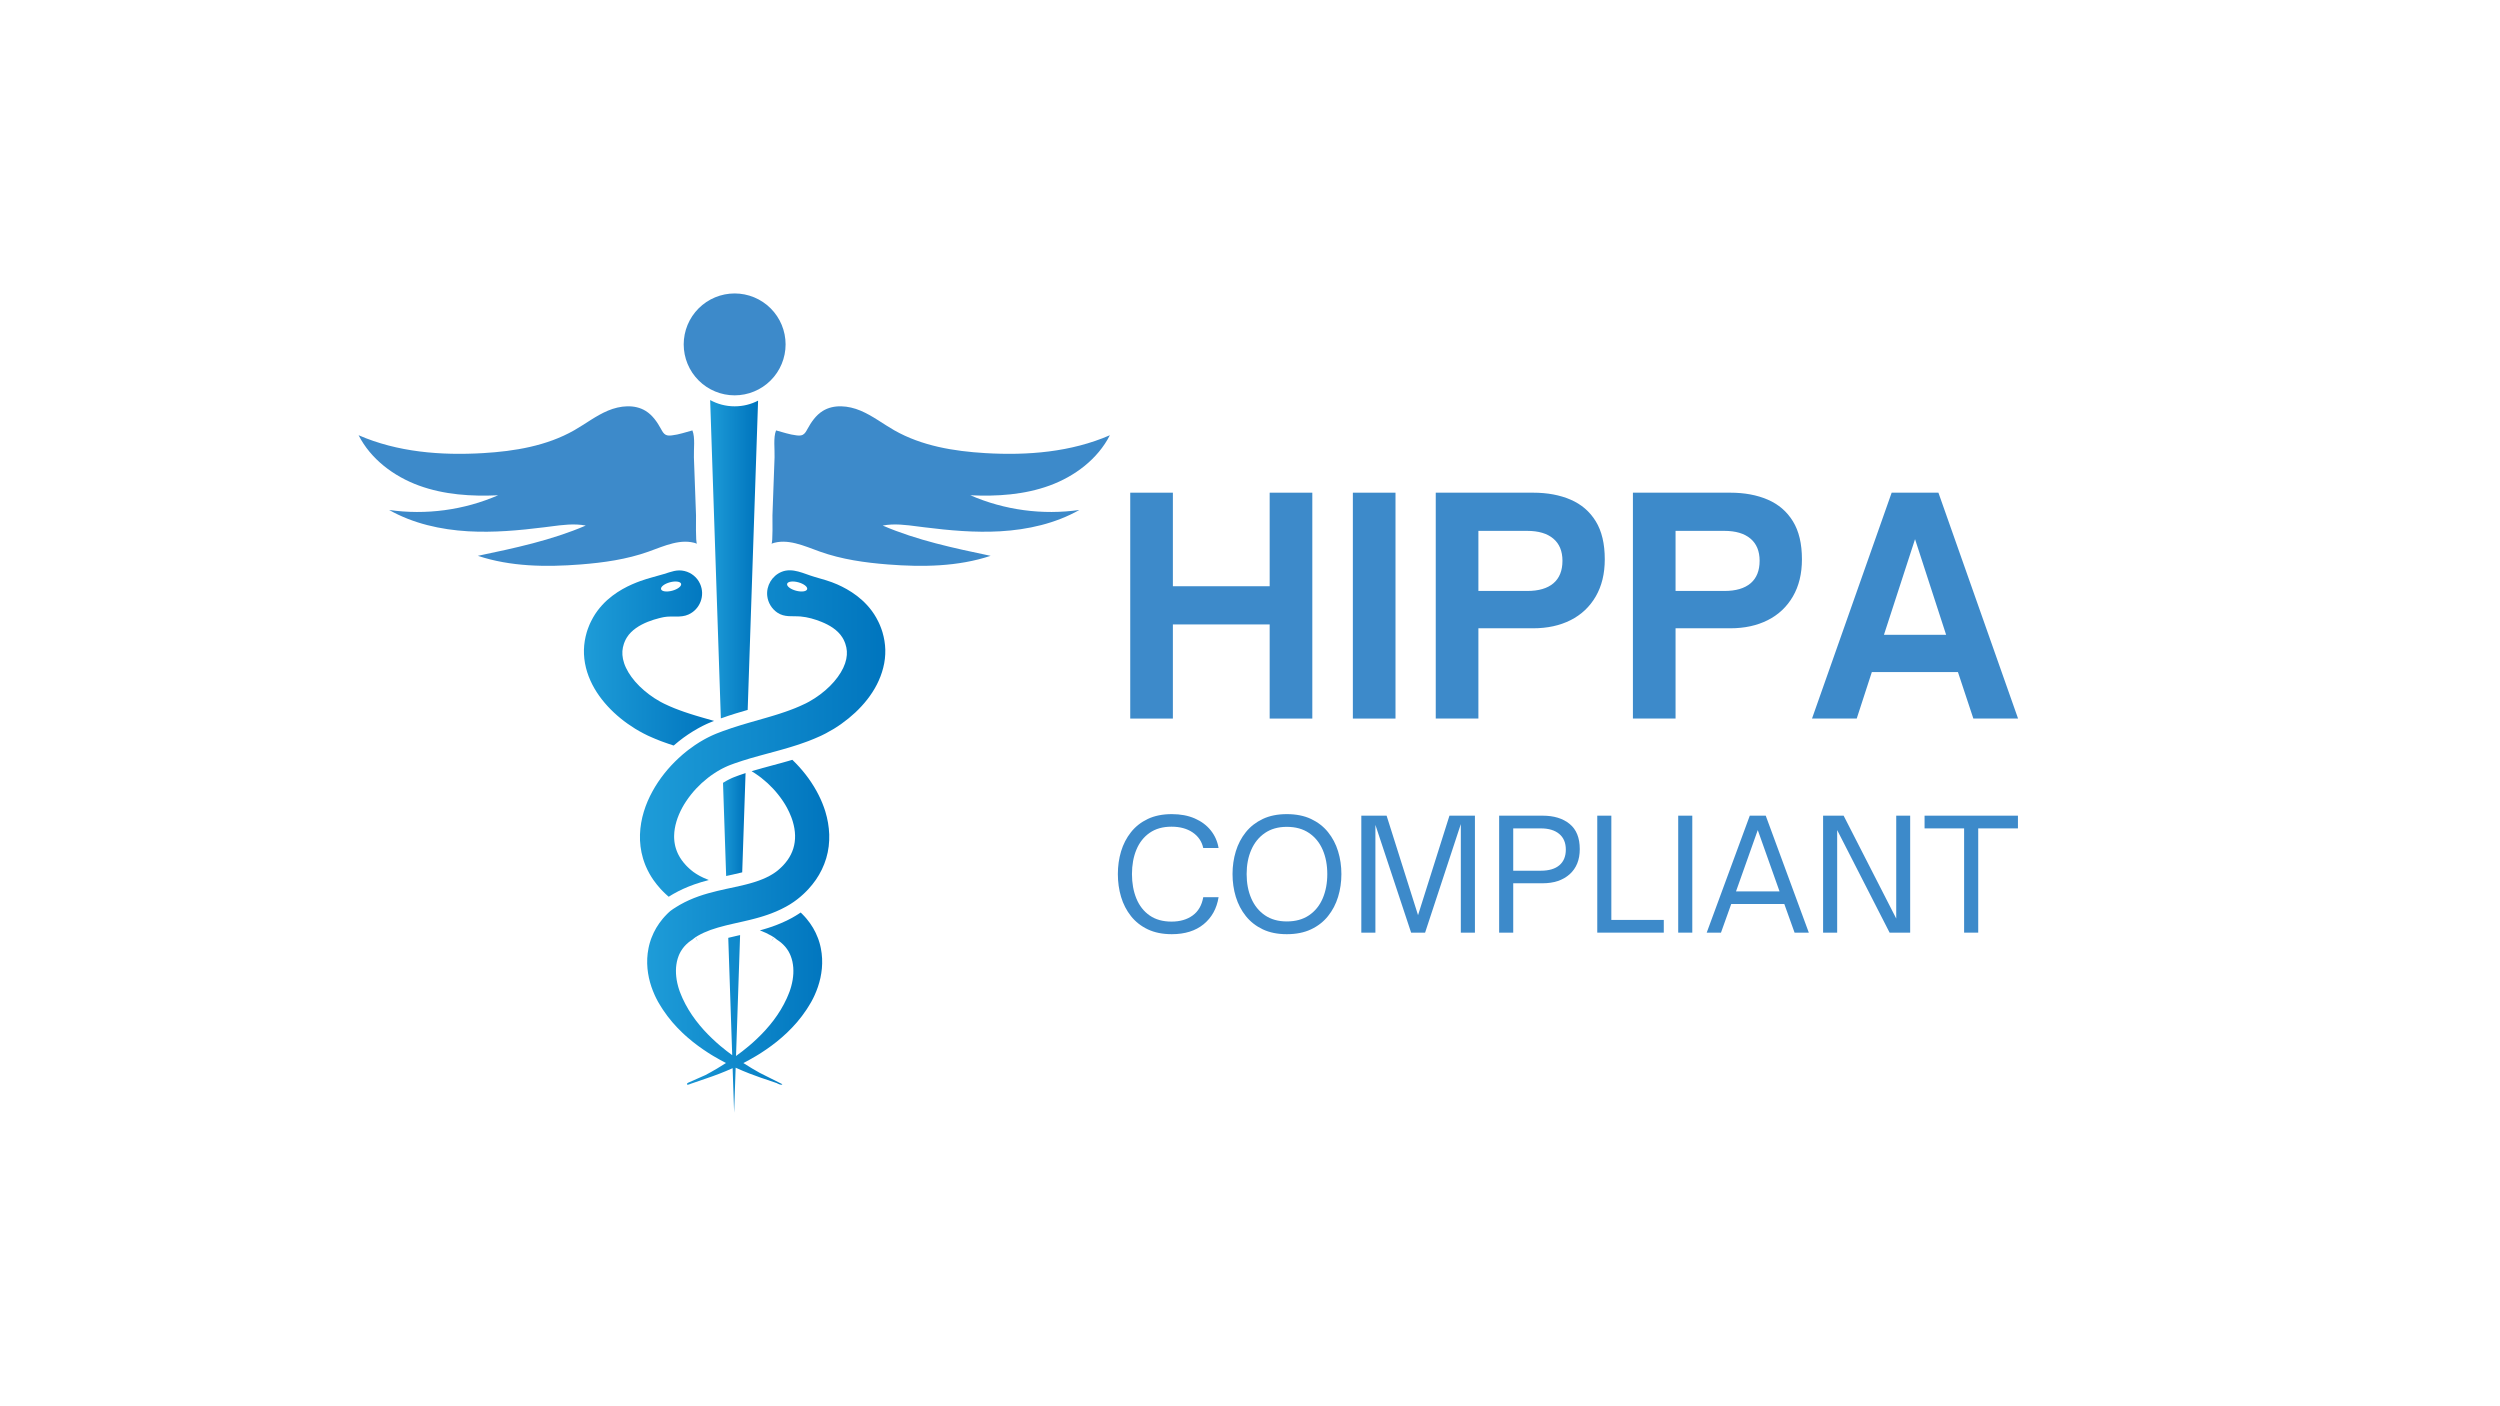 <svg xmlns="http://www.w3.org/2000/svg" xmlns:xlink="http://www.w3.org/1999/xlink" width="1920" viewBox="0 0 1440 810" height="1080" preserveAspectRatio="xMidYMid meet"><defs><g></g><clipPath id="2db24bceb2"><path d="M 206.414 234 L 402 234 L 402 326 L 206.414 326 Z M 206.414 234 " clip-rule="nonzero"></path></clipPath><clipPath id="8fe514472d"><path d="M 444 234 L 639.164 234 L 639.164 326 L 444 326 Z M 444 234 " clip-rule="nonzero"></path></clipPath><clipPath id="414fefefa9"><path d="M 393 169.027 L 453 169.027 L 453 228 L 393 228 Z M 393 169.027 " clip-rule="nonzero"></path></clipPath><clipPath id="78416848bc"><path d="M 400 540 L 403 540 L 403 543 L 400 543 Z M 400 540 " clip-rule="nonzero"></path></clipPath><clipPath id="e46ec08dfd"><path d="M 400.871 540.516 L 402.098 542.203 L 400.871 540.32 Z M 400.871 540.516 " clip-rule="nonzero"></path></clipPath><linearGradient x1="1774.8" gradientTransform="matrix(0.109, 0, 0, 0.109, 206.544, 169.027)" y1="3399.562" x2="1786" gradientUnits="userSpaceOnUse" y2="3399.562" id="e4126ec6f0"><stop stop-opacity="1" stop-color="rgb(11.8%, 61.2%, 84.698%)" offset="0"></stop><stop stop-opacity="1" stop-color="rgb(11.72%, 61.098%, 84.631%)" offset="0.016"></stop><stop stop-opacity="1" stop-color="rgb(11.549%, 60.875%, 84.483%)" offset="0.031"></stop><stop stop-opacity="1" stop-color="rgb(11.365%, 60.637%, 84.323%)" offset="0.047"></stop><stop stop-opacity="1" stop-color="rgb(11.18%, 60.397%, 84.164%)" offset="0.062"></stop><stop stop-opacity="1" stop-color="rgb(10.995%, 60.158%, 84.004%)" offset="0.078"></stop><stop stop-opacity="1" stop-color="rgb(10.811%, 59.918%, 83.846%)" offset="0.094"></stop><stop stop-opacity="1" stop-color="rgb(10.626%, 59.679%, 83.685%)" offset="0.109"></stop><stop stop-opacity="1" stop-color="rgb(10.442%, 59.441%, 83.527%)" offset="0.125"></stop><stop stop-opacity="1" stop-color="rgb(10.257%, 59.201%, 83.366%)" offset="0.141"></stop><stop stop-opacity="1" stop-color="rgb(10.074%, 58.961%, 83.208%)" offset="0.156"></stop><stop stop-opacity="1" stop-color="rgb(9.889%, 58.722%, 83.047%)" offset="0.172"></stop><stop stop-opacity="1" stop-color="rgb(9.705%, 58.482%, 82.889%)" offset="0.188"></stop><stop stop-opacity="1" stop-color="rgb(9.52%, 58.244%, 82.729%)" offset="0.203"></stop><stop stop-opacity="1" stop-color="rgb(9.335%, 58.005%, 82.57%)" offset="0.219"></stop><stop stop-opacity="1" stop-color="rgb(9.151%, 57.765%, 82.41%)" offset="0.234"></stop><stop stop-opacity="1" stop-color="rgb(8.966%, 57.526%, 82.251%)" offset="0.25"></stop><stop stop-opacity="1" stop-color="rgb(8.781%, 57.288%, 82.091%)" offset="0.266"></stop><stop stop-opacity="1" stop-color="rgb(8.597%, 57.048%, 81.932%)" offset="0.281"></stop><stop stop-opacity="1" stop-color="rgb(8.412%, 56.808%, 81.772%)" offset="0.297"></stop><stop stop-opacity="1" stop-color="rgb(8.228%, 56.569%, 81.613%)" offset="0.312"></stop><stop stop-opacity="1" stop-color="rgb(8.043%, 56.329%, 81.453%)" offset="0.328"></stop><stop stop-opacity="1" stop-color="rgb(7.86%, 56.091%, 81.294%)" offset="0.344"></stop><stop stop-opacity="1" stop-color="rgb(7.675%, 55.852%, 81.134%)" offset="0.359"></stop><stop stop-opacity="1" stop-color="rgb(7.491%, 55.612%, 80.974%)" offset="0.375"></stop><stop stop-opacity="1" stop-color="rgb(7.306%, 55.373%, 80.815%)" offset="0.391"></stop><stop stop-opacity="1" stop-color="rgb(7.121%, 55.133%, 80.655%)" offset="0.406"></stop><stop stop-opacity="1" stop-color="rgb(6.937%, 54.895%, 80.496%)" offset="0.422"></stop><stop stop-opacity="1" stop-color="rgb(6.752%, 54.655%, 80.336%)" offset="0.438"></stop><stop stop-opacity="1" stop-color="rgb(6.567%, 54.416%, 80.177%)" offset="0.453"></stop><stop stop-opacity="1" stop-color="rgb(6.383%, 54.176%, 80.017%)" offset="0.469"></stop><stop stop-opacity="1" stop-color="rgb(6.198%, 53.938%, 79.858%)" offset="0.484"></stop><stop stop-opacity="1" stop-color="rgb(6.013%, 53.699%, 79.698%)" offset="0.5"></stop><stop stop-opacity="1" stop-color="rgb(5.829%, 53.459%, 79.539%)" offset="0.516"></stop><stop stop-opacity="1" stop-color="rgb(5.644%, 53.22%, 79.379%)" offset="0.531"></stop><stop stop-opacity="1" stop-color="rgb(5.461%, 52.98%, 79.221%)" offset="0.547"></stop><stop stop-opacity="1" stop-color="rgb(5.276%, 52.742%, 79.06%)" offset="0.562"></stop><stop stop-opacity="1" stop-color="rgb(5.092%, 52.502%, 78.902%)" offset="0.578"></stop><stop stop-opacity="1" stop-color="rgb(4.907%, 52.263%, 78.741%)" offset="0.594"></stop><stop stop-opacity="1" stop-color="rgb(4.723%, 52.023%, 78.583%)" offset="0.609"></stop><stop stop-opacity="1" stop-color="rgb(4.538%, 51.784%, 78.423%)" offset="0.625"></stop><stop stop-opacity="1" stop-color="rgb(4.353%, 51.546%, 78.264%)" offset="0.641"></stop><stop stop-opacity="1" stop-color="rgb(4.169%, 51.306%, 78.104%)" offset="0.656"></stop><stop stop-opacity="1" stop-color="rgb(3.984%, 51.067%, 77.945%)" offset="0.672"></stop><stop stop-opacity="1" stop-color="rgb(3.799%, 50.827%, 77.785%)" offset="0.688"></stop><stop stop-opacity="1" stop-color="rgb(3.615%, 50.589%, 77.625%)" offset="0.703"></stop><stop stop-opacity="1" stop-color="rgb(3.43%, 50.349%, 77.466%)" offset="0.719"></stop><stop stop-opacity="1" stop-color="rgb(3.247%, 50.11%, 77.306%)" offset="0.734"></stop><stop stop-opacity="1" stop-color="rgb(3.062%, 49.87%, 77.147%)" offset="0.75"></stop><stop stop-opacity="1" stop-color="rgb(2.878%, 49.631%, 76.987%)" offset="0.766"></stop><stop stop-opacity="1" stop-color="rgb(2.693%, 49.393%, 76.828%)" offset="0.781"></stop><stop stop-opacity="1" stop-color="rgb(2.509%, 49.153%, 76.668%)" offset="0.797"></stop><stop stop-opacity="1" stop-color="rgb(2.324%, 48.914%, 76.509%)" offset="0.812"></stop><stop stop-opacity="1" stop-color="rgb(2.139%, 48.674%, 76.349%)" offset="0.828"></stop><stop stop-opacity="1" stop-color="rgb(1.955%, 48.434%, 76.19%)" offset="0.844"></stop><stop stop-opacity="1" stop-color="rgb(1.77%, 48.196%, 76.03%)" offset="0.859"></stop><stop stop-opacity="1" stop-color="rgb(1.585%, 47.957%, 75.871%)" offset="0.875"></stop><stop stop-opacity="1" stop-color="rgb(1.401%, 47.717%, 75.711%)" offset="0.891"></stop><stop stop-opacity="1" stop-color="rgb(1.216%, 47.478%, 75.552%)" offset="0.906"></stop><stop stop-opacity="1" stop-color="rgb(1.031%, 47.24%, 75.392%)" offset="0.922"></stop><stop stop-opacity="1" stop-color="rgb(0.848%, 47%, 75.233%)" offset="0.938"></stop><stop stop-opacity="1" stop-color="rgb(0.664%, 46.761%, 75.073%)" offset="0.953"></stop><stop stop-opacity="1" stop-color="rgb(0.479%, 46.521%, 74.915%)" offset="0.969"></stop><stop stop-opacity="1" stop-color="rgb(0.294%, 46.281%, 74.754%)" offset="0.984"></stop><stop stop-opacity="1" stop-color="rgb(0.11%, 46.043%, 74.596%)" offset="1"></stop></linearGradient><clipPath id="ab8b99b84b"><path d="M 444 540 L 446 540 L 446 543 L 444 543 Z M 444 540 " clip-rule="nonzero"></path></clipPath><clipPath id="d74ad824d5"><path d="M 445.426 540.516 L 445.426 540.309 L 444.199 542.203 Z M 445.426 540.516 " clip-rule="nonzero"></path></clipPath><linearGradient x1="2170.5" gradientTransform="matrix(0.109, 0, 0, 0.109, 206.544, 169.027)" y1="3399.593" x2="2181.7" gradientUnits="userSpaceOnUse" y2="3399.593" id="c80133d943"><stop stop-opacity="1" stop-color="rgb(11.781%, 61.176%, 84.683%)" offset="0"></stop><stop stop-opacity="1" stop-color="rgb(11.69%, 61.057%, 84.604%)" offset="0.016"></stop><stop stop-opacity="1" stop-color="rgb(11.507%, 60.818%, 84.445%)" offset="0.031"></stop><stop stop-opacity="1" stop-color="rgb(11.322%, 60.58%, 84.286%)" offset="0.047"></stop><stop stop-opacity="1" stop-color="rgb(11.139%, 60.344%, 84.128%)" offset="0.062"></stop><stop stop-opacity="1" stop-color="rgb(10.956%, 60.106%, 83.971%)" offset="0.078"></stop><stop stop-opacity="1" stop-color="rgb(10.771%, 59.868%, 83.812%)" offset="0.094"></stop><stop stop-opacity="1" stop-color="rgb(10.588%, 59.63%, 83.653%)" offset="0.109"></stop><stop stop-opacity="1" stop-color="rgb(10.405%, 59.392%, 83.495%)" offset="0.125"></stop><stop stop-opacity="1" stop-color="rgb(10.222%, 59.154%, 83.336%)" offset="0.141"></stop><stop stop-opacity="1" stop-color="rgb(10.037%, 58.916%, 83.177%)" offset="0.156"></stop><stop stop-opacity="1" stop-color="rgb(9.854%, 58.678%, 83.018%)" offset="0.172"></stop><stop stop-opacity="1" stop-color="rgb(9.671%, 58.44%, 82.86%)" offset="0.188"></stop><stop stop-opacity="1" stop-color="rgb(9.488%, 58.202%, 82.701%)" offset="0.203"></stop><stop stop-opacity="1" stop-color="rgb(9.303%, 57.964%, 82.542%)" offset="0.219"></stop><stop stop-opacity="1" stop-color="rgb(9.12%, 57.726%, 82.384%)" offset="0.234"></stop><stop stop-opacity="1" stop-color="rgb(8.937%, 57.487%, 82.225%)" offset="0.25"></stop><stop stop-opacity="1" stop-color="rgb(8.754%, 57.249%, 82.066%)" offset="0.266"></stop><stop stop-opacity="1" stop-color="rgb(8.569%, 57.011%, 81.908%)" offset="0.281"></stop><stop stop-opacity="1" stop-color="rgb(8.386%, 56.775%, 81.749%)" offset="0.297"></stop><stop stop-opacity="1" stop-color="rgb(8.203%, 56.537%, 81.59%)" offset="0.312"></stop><stop stop-opacity="1" stop-color="rgb(8.02%, 56.299%, 81.432%)" offset="0.328"></stop><stop stop-opacity="1" stop-color="rgb(7.835%, 56.061%, 81.273%)" offset="0.344"></stop><stop stop-opacity="1" stop-color="rgb(7.652%, 55.823%, 81.114%)" offset="0.359"></stop><stop stop-opacity="1" stop-color="rgb(7.469%, 55.585%, 80.956%)" offset="0.375"></stop><stop stop-opacity="1" stop-color="rgb(7.286%, 55.347%, 80.797%)" offset="0.391"></stop><stop stop-opacity="1" stop-color="rgb(7.101%, 55.109%, 80.64%)" offset="0.406"></stop><stop stop-opacity="1" stop-color="rgb(6.918%, 54.871%, 80.481%)" offset="0.422"></stop><stop stop-opacity="1" stop-color="rgb(6.735%, 54.633%, 80.322%)" offset="0.438"></stop><stop stop-opacity="1" stop-color="rgb(6.551%, 54.395%, 80.164%)" offset="0.453"></stop><stop stop-opacity="1" stop-color="rgb(6.367%, 54.156%, 80.005%)" offset="0.469"></stop><stop stop-opacity="1" stop-color="rgb(6.184%, 53.918%, 79.846%)" offset="0.484"></stop><stop stop-opacity="1" stop-color="rgb(6.001%, 53.68%, 79.688%)" offset="0.5"></stop><stop stop-opacity="1" stop-color="rgb(5.817%, 53.444%, 79.529%)" offset="0.516"></stop><stop stop-opacity="1" stop-color="rgb(5.634%, 53.206%, 79.37%)" offset="0.531"></stop><stop stop-opacity="1" stop-color="rgb(5.45%, 52.968%, 79.211%)" offset="0.547"></stop><stop stop-opacity="1" stop-color="rgb(5.267%, 52.73%, 79.053%)" offset="0.562"></stop><stop stop-opacity="1" stop-color="rgb(5.083%, 52.492%, 78.894%)" offset="0.578"></stop><stop stop-opacity="1" stop-color="rgb(4.9%, 52.254%, 78.735%)" offset="0.594"></stop><stop stop-opacity="1" stop-color="rgb(4.716%, 52.016%, 78.577%)" offset="0.609"></stop><stop stop-opacity="1" stop-color="rgb(4.533%, 51.778%, 78.418%)" offset="0.625"></stop><stop stop-opacity="1" stop-color="rgb(4.349%, 51.54%, 78.259%)" offset="0.641"></stop><stop stop-opacity="1" stop-color="rgb(4.166%, 51.302%, 78.101%)" offset="0.656"></stop><stop stop-opacity="1" stop-color="rgb(3.983%, 51.064%, 77.942%)" offset="0.672"></stop><stop stop-opacity="1" stop-color="rgb(3.799%, 50.825%, 77.783%)" offset="0.688"></stop><stop stop-opacity="1" stop-color="rgb(3.615%, 50.587%, 77.625%)" offset="0.703"></stop><stop stop-opacity="1" stop-color="rgb(3.432%, 50.349%, 77.466%)" offset="0.719"></stop><stop stop-opacity="1" stop-color="rgb(3.249%, 50.111%, 77.307%)" offset="0.734"></stop><stop stop-opacity="1" stop-color="rgb(3.065%, 49.875%, 77.15%)" offset="0.75"></stop><stop stop-opacity="1" stop-color="rgb(2.881%, 49.637%, 76.991%)" offset="0.766"></stop><stop stop-opacity="1" stop-color="rgb(2.698%, 49.399%, 76.833%)" offset="0.781"></stop><stop stop-opacity="1" stop-color="rgb(2.515%, 49.161%, 76.674%)" offset="0.797"></stop><stop stop-opacity="1" stop-color="rgb(2.33%, 48.923%, 76.515%)" offset="0.812"></stop><stop stop-opacity="1" stop-color="rgb(2.147%, 48.685%, 76.357%)" offset="0.828"></stop><stop stop-opacity="1" stop-color="rgb(1.964%, 48.447%, 76.198%)" offset="0.844"></stop><stop stop-opacity="1" stop-color="rgb(1.781%, 48.209%, 76.039%)" offset="0.859"></stop><stop stop-opacity="1" stop-color="rgb(1.596%, 47.971%, 75.88%)" offset="0.875"></stop><stop stop-opacity="1" stop-color="rgb(1.413%, 47.733%, 75.722%)" offset="0.891"></stop><stop stop-opacity="1" stop-color="rgb(1.23%, 47.495%, 75.563%)" offset="0.906"></stop><stop stop-opacity="1" stop-color="rgb(1.047%, 47.256%, 75.404%)" offset="0.922"></stop><stop stop-opacity="1" stop-color="rgb(0.862%, 47.018%, 75.246%)" offset="0.938"></stop><stop stop-opacity="1" stop-color="rgb(0.679%, 46.78%, 75.087%)" offset="0.953"></stop><stop stop-opacity="1" stop-color="rgb(0.496%, 46.544%, 74.928%)" offset="0.969"></stop><stop stop-opacity="1" stop-color="rgb(0.313%, 46.306%, 74.77%)" offset="0.984"></stop><stop stop-opacity="1" stop-color="rgb(0.128%, 46.068%, 74.611%)" offset="1"></stop></linearGradient><clipPath id="8ccd71f755"><path d="M 409 230 L 437 230 L 437 414 L 409 414 Z M 409 230 " clip-rule="nonzero"></path></clipPath><clipPath id="91fc205df2"><path d="M 415.207 413.789 C 416.531 413.316 417.879 412.836 419.258 412.387 C 420.648 411.918 422.004 411.488 423.32 411.082 C 423.703 410.965 424.074 410.844 424.457 410.734 L 424.566 410.711 C 424.949 410.59 425.344 410.48 425.727 410.359 C 427.008 409.977 428.324 409.582 429.625 409.211 L 430.664 408.914 L 436.547 234.043 L 436.656 230.77 C 432.613 232.863 428.027 234.043 423.164 234.043 C 418.051 234.043 413.246 232.73 409.051 230.43 L 409.172 234.043 Z M 415.207 413.789 " clip-rule="nonzero"></path></clipPath><linearGradient x1="1849.5" gradientTransform="matrix(0.109, 0, 0, 0.109, 206.544, 169.027)" y1="1398.039" x2="2101.6" gradientUnits="userSpaceOnUse" y2="1398.039" id="62ce4b1c2f"><stop stop-opacity="1" stop-color="rgb(11.795%, 61.194%, 84.695%)" offset="0"></stop><stop stop-opacity="1" stop-color="rgb(11.702%, 61.073%, 84.616%)" offset="0.016"></stop><stop stop-opacity="1" stop-color="rgb(11.517%, 60.835%, 84.456%)" offset="0.031"></stop><stop stop-opacity="1" stop-color="rgb(11.334%, 60.596%, 84.297%)" offset="0.047"></stop><stop stop-opacity="1" stop-color="rgb(11.15%, 60.356%, 84.137%)" offset="0.062"></stop><stop stop-opacity="1" stop-color="rgb(10.965%, 60.118%, 83.978%)" offset="0.078"></stop><stop stop-opacity="1" stop-color="rgb(10.78%, 59.879%, 83.818%)" offset="0.094"></stop><stop stop-opacity="1" stop-color="rgb(10.596%, 59.639%, 83.659%)" offset="0.109"></stop><stop stop-opacity="1" stop-color="rgb(10.411%, 59.399%, 83.499%)" offset="0.125"></stop><stop stop-opacity="1" stop-color="rgb(10.226%, 59.161%, 83.34%)" offset="0.141"></stop><stop stop-opacity="1" stop-color="rgb(10.043%, 58.922%, 83.18%)" offset="0.156"></stop><stop stop-opacity="1" stop-color="rgb(9.859%, 58.682%, 83.022%)" offset="0.172"></stop><stop stop-opacity="1" stop-color="rgb(9.674%, 58.444%, 82.863%)" offset="0.188"></stop><stop stop-opacity="1" stop-color="rgb(9.489%, 58.205%, 82.703%)" offset="0.203"></stop><stop stop-opacity="1" stop-color="rgb(9.305%, 57.965%, 82.544%)" offset="0.219"></stop><stop stop-opacity="1" stop-color="rgb(9.12%, 57.726%, 82.384%)" offset="0.234"></stop><stop stop-opacity="1" stop-color="rgb(8.936%, 57.487%, 82.225%)" offset="0.25"></stop><stop stop-opacity="1" stop-color="rgb(8.751%, 57.248%, 82.065%)" offset="0.266"></stop><stop stop-opacity="1" stop-color="rgb(8.568%, 57.008%, 81.906%)" offset="0.281"></stop><stop stop-opacity="1" stop-color="rgb(8.383%, 56.77%, 81.746%)" offset="0.297"></stop><stop stop-opacity="1" stop-color="rgb(8.199%, 56.531%, 81.587%)" offset="0.312"></stop><stop stop-opacity="1" stop-color="rgb(8.014%, 56.291%, 81.427%)" offset="0.328"></stop><stop stop-opacity="1" stop-color="rgb(7.829%, 56.053%, 81.268%)" offset="0.344"></stop><stop stop-opacity="1" stop-color="rgb(7.645%, 55.814%, 81.108%)" offset="0.359"></stop><stop stop-opacity="1" stop-color="rgb(7.46%, 55.574%, 80.949%)" offset="0.375"></stop><stop stop-opacity="1" stop-color="rgb(7.277%, 55.334%, 80.789%)" offset="0.391"></stop><stop stop-opacity="1" stop-color="rgb(7.092%, 55.096%, 80.63%)" offset="0.406"></stop><stop stop-opacity="1" stop-color="rgb(6.908%, 54.857%, 80.47%)" offset="0.422"></stop><stop stop-opacity="1" stop-color="rgb(6.723%, 54.617%, 80.312%)" offset="0.438"></stop><stop stop-opacity="1" stop-color="rgb(6.538%, 54.379%, 80.153%)" offset="0.453"></stop><stop stop-opacity="1" stop-color="rgb(6.354%, 54.14%, 79.993%)" offset="0.469"></stop><stop stop-opacity="1" stop-color="rgb(6.169%, 53.9%, 79.834%)" offset="0.484"></stop><stop stop-opacity="1" stop-color="rgb(5.986%, 53.661%, 79.674%)" offset="0.5"></stop><stop stop-opacity="1" stop-color="rgb(5.801%, 53.423%, 79.515%)" offset="0.516"></stop><stop stop-opacity="1" stop-color="rgb(5.617%, 53.183%, 79.355%)" offset="0.531"></stop><stop stop-opacity="1" stop-color="rgb(5.432%, 52.943%, 79.196%)" offset="0.547"></stop><stop stop-opacity="1" stop-color="rgb(5.247%, 52.705%, 79.036%)" offset="0.562"></stop><stop stop-opacity="1" stop-color="rgb(5.063%, 52.466%, 78.877%)" offset="0.578"></stop><stop stop-opacity="1" stop-color="rgb(4.878%, 52.226%, 78.717%)" offset="0.594"></stop><stop stop-opacity="1" stop-color="rgb(4.695%, 51.988%, 78.558%)" offset="0.609"></stop><stop stop-opacity="1" stop-color="rgb(4.51%, 51.749%, 78.398%)" offset="0.625"></stop><stop stop-opacity="1" stop-color="rgb(4.326%, 51.509%, 78.239%)" offset="0.641"></stop><stop stop-opacity="1" stop-color="rgb(4.141%, 51.27%, 78.079%)" offset="0.656"></stop><stop stop-opacity="1" stop-color="rgb(3.957%, 51.031%, 77.921%)" offset="0.672"></stop><stop stop-opacity="1" stop-color="rgb(3.772%, 50.792%, 77.76%)" offset="0.688"></stop><stop stop-opacity="1" stop-color="rgb(3.587%, 50.552%, 77.602%)" offset="0.703"></stop><stop stop-opacity="1" stop-color="rgb(3.404%, 50.314%, 77.443%)" offset="0.719"></stop><stop stop-opacity="1" stop-color="rgb(3.22%, 50.075%, 77.283%)" offset="0.734"></stop><stop stop-opacity="1" stop-color="rgb(3.035%, 49.835%, 77.124%)" offset="0.75"></stop><stop stop-opacity="1" stop-color="rgb(2.85%, 49.597%, 76.964%)" offset="0.766"></stop><stop stop-opacity="1" stop-color="rgb(2.666%, 49.358%, 76.805%)" offset="0.781"></stop><stop stop-opacity="1" stop-color="rgb(2.481%, 49.118%, 76.645%)" offset="0.797"></stop><stop stop-opacity="1" stop-color="rgb(2.296%, 48.878%, 76.486%)" offset="0.812"></stop><stop stop-opacity="1" stop-color="rgb(2.113%, 48.64%, 76.326%)" offset="0.828"></stop><stop stop-opacity="1" stop-color="rgb(1.929%, 48.401%, 76.167%)" offset="0.844"></stop><stop stop-opacity="1" stop-color="rgb(1.744%, 48.161%, 76.007%)" offset="0.859"></stop><stop stop-opacity="1" stop-color="rgb(1.559%, 47.923%, 75.848%)" offset="0.875"></stop><stop stop-opacity="1" stop-color="rgb(1.375%, 47.684%, 75.688%)" offset="0.891"></stop><stop stop-opacity="1" stop-color="rgb(1.19%, 47.444%, 75.529%)" offset="0.906"></stop><stop stop-opacity="1" stop-color="rgb(1.006%, 47.205%, 75.369%)" offset="0.922"></stop><stop stop-opacity="1" stop-color="rgb(0.822%, 46.967%, 75.211%)" offset="0.938"></stop><stop stop-opacity="1" stop-color="rgb(0.638%, 46.727%, 75.05%)" offset="0.953"></stop><stop stop-opacity="1" stop-color="rgb(0.453%, 46.487%, 74.892%)" offset="0.969"></stop><stop stop-opacity="1" stop-color="rgb(0.269%, 46.249%, 74.733%)" offset="0.984"></stop><stop stop-opacity="1" stop-color="rgb(0.089%, 46.014%, 74.576%)" offset="1"></stop></linearGradient><clipPath id="e0b9a1130d"><path d="M 416 445 L 430 445 L 430 505 L 416 505 Z M 416 445 " clip-rule="nonzero"></path></clipPath><clipPath id="88b6325342"><path d="M 421.863 503.793 C 423.715 503.387 425.641 502.949 427.512 502.477 L 429.441 445.301 C 428.52 445.598 427.59 445.914 426.613 446.254 C 426.285 446.363 425.957 446.484 425.629 446.594 L 424.949 446.844 L 423.492 447.391 L 423.023 447.566 L 422.98 447.578 L 422.684 447.699 L 422.082 447.938 L 422.027 447.961 L 421.828 448.051 L 421.809 448.059 L 421.785 448.07 L 421.359 448.258 L 421.336 448.27 L 421.316 448.277 L 421.074 448.398 L 420.199 448.816 L 419.398 449.219 L 418.555 449.668 C 417.855 450.051 417.156 450.469 416.453 450.906 L 418.262 504.582 L 419.289 504.359 Z M 421.863 503.793 " clip-rule="nonzero"></path></clipPath><linearGradient x1="1917.1" gradientTransform="matrix(0.109, 0, 0, 0.109, 206.544, 169.027)" y1="2793.883" x2="2035.7" gradientUnits="userSpaceOnUse" y2="2793.883" id="611083fbdc"><stop stop-opacity="1" stop-color="rgb(11.8%, 61.2%, 84.698%)" offset="0"></stop><stop stop-opacity="1" stop-color="rgb(11.708%, 61.081%, 84.619%)" offset="0.016"></stop><stop stop-opacity="1" stop-color="rgb(11.523%, 60.843%, 84.462%)" offset="0.031"></stop><stop stop-opacity="1" stop-color="rgb(11.339%, 60.603%, 84.302%)" offset="0.047"></stop><stop stop-opacity="1" stop-color="rgb(11.154%, 60.364%, 84.142%)" offset="0.062"></stop><stop stop-opacity="1" stop-color="rgb(10.97%, 60.124%, 83.983%)" offset="0.078"></stop><stop stop-opacity="1" stop-color="rgb(10.785%, 59.885%, 83.823%)" offset="0.094"></stop><stop stop-opacity="1" stop-color="rgb(10.6%, 59.645%, 83.664%)" offset="0.109"></stop><stop stop-opacity="1" stop-color="rgb(10.416%, 59.406%, 83.504%)" offset="0.125"></stop><stop stop-opacity="1" stop-color="rgb(10.231%, 59.167%, 83.344%)" offset="0.141"></stop><stop stop-opacity="1" stop-color="rgb(10.046%, 58.928%, 83.185%)" offset="0.156"></stop><stop stop-opacity="1" stop-color="rgb(9.862%, 58.688%, 83.025%)" offset="0.172"></stop><stop stop-opacity="1" stop-color="rgb(9.677%, 58.449%, 82.866%)" offset="0.188"></stop><stop stop-opacity="1" stop-color="rgb(9.492%, 58.209%, 82.706%)" offset="0.203"></stop><stop stop-opacity="1" stop-color="rgb(9.308%, 57.97%, 82.547%)" offset="0.219"></stop><stop stop-opacity="1" stop-color="rgb(9.123%, 57.73%, 82.387%)" offset="0.234"></stop><stop stop-opacity="1" stop-color="rgb(8.939%, 57.491%, 82.227%)" offset="0.25"></stop><stop stop-opacity="1" stop-color="rgb(8.754%, 57.253%, 82.068%)" offset="0.266"></stop><stop stop-opacity="1" stop-color="rgb(8.569%, 57.013%, 81.908%)" offset="0.281"></stop><stop stop-opacity="1" stop-color="rgb(8.385%, 56.773%, 81.749%)" offset="0.297"></stop><stop stop-opacity="1" stop-color="rgb(8.2%, 56.534%, 81.589%)" offset="0.312"></stop><stop stop-opacity="1" stop-color="rgb(8.015%, 56.294%, 81.429%)" offset="0.328"></stop><stop stop-opacity="1" stop-color="rgb(7.831%, 56.055%, 81.27%)" offset="0.344"></stop><stop stop-opacity="1" stop-color="rgb(7.646%, 55.815%, 81.11%)" offset="0.359"></stop><stop stop-opacity="1" stop-color="rgb(7.462%, 55.576%, 80.951%)" offset="0.375"></stop><stop stop-opacity="1" stop-color="rgb(7.277%, 55.338%, 80.791%)" offset="0.391"></stop><stop stop-opacity="1" stop-color="rgb(7.092%, 55.098%, 80.632%)" offset="0.406"></stop><stop stop-opacity="1" stop-color="rgb(6.909%, 54.858%, 80.472%)" offset="0.422"></stop><stop stop-opacity="1" stop-color="rgb(6.725%, 54.619%, 80.312%)" offset="0.438"></stop><stop stop-opacity="1" stop-color="rgb(6.54%, 54.379%, 80.153%)" offset="0.453"></stop><stop stop-opacity="1" stop-color="rgb(6.355%, 54.14%, 79.993%)" offset="0.469"></stop><stop stop-opacity="1" stop-color="rgb(6.171%, 53.9%, 79.834%)" offset="0.484"></stop><stop stop-opacity="1" stop-color="rgb(5.986%, 53.661%, 79.674%)" offset="0.5"></stop><stop stop-opacity="1" stop-color="rgb(5.801%, 53.423%, 79.514%)" offset="0.516"></stop><stop stop-opacity="1" stop-color="rgb(5.617%, 53.183%, 79.355%)" offset="0.531"></stop><stop stop-opacity="1" stop-color="rgb(5.432%, 52.943%, 79.195%)" offset="0.547"></stop><stop stop-opacity="1" stop-color="rgb(5.247%, 52.704%, 79.036%)" offset="0.562"></stop><stop stop-opacity="1" stop-color="rgb(5.063%, 52.464%, 78.876%)" offset="0.578"></stop><stop stop-opacity="1" stop-color="rgb(4.878%, 52.225%, 78.717%)" offset="0.594"></stop><stop stop-opacity="1" stop-color="rgb(4.694%, 51.985%, 78.557%)" offset="0.609"></stop><stop stop-opacity="1" stop-color="rgb(4.509%, 51.746%, 78.397%)" offset="0.625"></stop><stop stop-opacity="1" stop-color="rgb(4.324%, 51.508%, 78.238%)" offset="0.641"></stop><stop stop-opacity="1" stop-color="rgb(4.14%, 51.268%, 78.078%)" offset="0.656"></stop><stop stop-opacity="1" stop-color="rgb(3.955%, 51.028%, 77.919%)" offset="0.672"></stop><stop stop-opacity="1" stop-color="rgb(3.77%, 50.789%, 77.759%)" offset="0.688"></stop><stop stop-opacity="1" stop-color="rgb(3.586%, 50.549%, 77.6%)" offset="0.703"></stop><stop stop-opacity="1" stop-color="rgb(3.401%, 50.31%, 77.44%)" offset="0.719"></stop><stop stop-opacity="1" stop-color="rgb(3.217%, 50.07%, 77.28%)" offset="0.734"></stop><stop stop-opacity="1" stop-color="rgb(3.032%, 49.831%, 77.121%)" offset="0.75"></stop><stop stop-opacity="1" stop-color="rgb(2.847%, 49.593%, 76.961%)" offset="0.766"></stop><stop stop-opacity="1" stop-color="rgb(2.663%, 49.353%, 76.802%)" offset="0.781"></stop><stop stop-opacity="1" stop-color="rgb(2.478%, 49.113%, 76.642%)" offset="0.797"></stop><stop stop-opacity="1" stop-color="rgb(2.293%, 48.874%, 76.482%)" offset="0.812"></stop><stop stop-opacity="1" stop-color="rgb(2.109%, 48.634%, 76.323%)" offset="0.828"></stop><stop stop-opacity="1" stop-color="rgb(1.924%, 48.395%, 76.163%)" offset="0.844"></stop><stop stop-opacity="1" stop-color="rgb(1.74%, 48.155%, 76.004%)" offset="0.859"></stop><stop stop-opacity="1" stop-color="rgb(1.555%, 47.916%, 75.844%)" offset="0.875"></stop><stop stop-opacity="1" stop-color="rgb(1.37%, 47.678%, 75.685%)" offset="0.891"></stop><stop stop-opacity="1" stop-color="rgb(1.186%, 47.438%, 75.525%)" offset="0.906"></stop><stop stop-opacity="1" stop-color="rgb(1.001%, 47.198%, 75.365%)" offset="0.922"></stop><stop stop-opacity="1" stop-color="rgb(0.816%, 46.959%, 75.206%)" offset="0.938"></stop><stop stop-opacity="1" stop-color="rgb(0.632%, 46.719%, 75.046%)" offset="0.953"></stop><stop stop-opacity="1" stop-color="rgb(0.447%, 46.48%, 74.887%)" offset="0.969"></stop><stop stop-opacity="1" stop-color="rgb(0.262%, 46.24%, 74.727%)" offset="0.984"></stop><stop stop-opacity="1" stop-color="rgb(0.085%, 46.01%, 74.573%)" offset="1"></stop></linearGradient><clipPath id="47e4259e2c"><path d="M 372 437 L 478 437 L 478 640.777 L 372 640.777 Z M 372 437 " clip-rule="nonzero"></path></clipPath><clipPath id="c7d699c508"><path d="M 475.414 467.516 C 475.285 467.066 475.141 466.629 474.988 466.191 C 474.977 466.172 474.977 466.148 474.969 466.137 C 474.812 465.688 474.66 465.25 474.508 464.812 C 473.379 461.66 471.988 458.668 470.422 455.812 C 466.645 448.938 461.859 442.902 456.398 437.656 L 456.047 437.758 L 456.023 437.758 C 455.75 437.832 455.477 437.922 455.215 437.996 C 454.668 438.16 454.098 438.324 453.527 438.488 L 451.961 438.93 L 451.121 439.168 C 450.551 439.332 449.992 439.488 449.465 439.629 C 449.191 439.707 448.906 439.781 448.633 439.859 L 448.59 439.859 L 444.516 440.965 L 443.75 441.172 C 442.219 441.59 440.598 442.027 439.031 442.453 L 439.008 442.465 L 438.988 442.477 C 437.848 442.781 436.742 443.102 435.57 443.438 C 435.176 443.547 434.793 443.656 434.398 443.777 C 434.027 443.887 433.656 444.008 433.281 444.117 C 433.164 444.152 433.055 444.184 432.934 444.227 C 433.621 444.645 434.312 445.07 434.992 445.52 C 437.465 447.152 439.832 449.023 442.074 451.059 C 444.297 453.117 446.391 455.34 448.273 457.719 C 449.215 458.898 450.102 460.125 450.945 461.375 C 451.789 462.621 452.566 463.891 453.266 465.195 C 454.23 466.969 455.07 468.785 455.762 470.625 C 455.895 470.965 456.012 471.305 456.133 471.645 C 456.18 471.754 456.211 471.863 456.254 471.984 C 456.297 472.105 456.332 472.227 456.375 472.355 C 456.461 472.629 456.551 472.914 456.637 473.188 C 457.438 475.883 457.906 478.586 457.961 481.191 C 458.094 486.426 456.605 491.199 453.617 495.414 C 452.859 496.469 452.016 497.484 451.098 498.469 L 450.387 499.191 C 450.156 499.434 449.895 499.664 449.641 499.906 L 449.27 500.254 L 448.875 500.594 L 448.262 501.133 L 447.223 501.965 L 446.957 502.172 L 446.828 502.27 L 446.738 502.324 L 446.41 502.543 L 446.082 502.773 L 445.918 502.895 L 445.84 502.949 L 445.73 503.016 L 444.891 503.551 C 444.617 503.738 444.309 503.902 444.012 504.066 C 443.719 504.23 443.434 504.406 443.125 504.57 C 442.504 504.875 441.91 505.215 441.242 505.512 C 439.973 506.125 438.605 506.66 437.215 507.176 L 436.152 507.547 C 435.977 507.613 435.801 507.68 435.613 507.734 L 435.066 507.91 L 433.973 508.258 L 432.855 508.586 C 432.441 508.707 432.012 508.828 431.586 508.949 C 431.465 508.98 431.344 509.016 431.223 509.047 C 430.906 509.137 430.59 509.223 430.262 509.301 C 430.141 509.332 430.008 509.363 429.887 509.398 C 429.551 509.484 429.199 509.574 428.859 509.66 C 428.773 509.684 428.672 509.703 428.586 509.727 C 426.91 510.141 425.191 510.527 423.438 510.91 C 421.754 511.27 420.066 511.633 418.391 511.992 C 416.684 512.363 414.941 512.758 413.191 513.176 C 409.676 514.02 406.062 515.004 402.438 516.273 C 398.824 517.555 395.18 519.133 391.676 521.137 C 391.652 521.148 391.641 521.156 391.621 521.168 C 391.184 521.43 390.746 521.695 390.309 521.957 L 389.648 522.352 L 388.906 522.832 C 388.543 523.051 388.195 523.281 387.832 523.5 C 387.34 523.84 386.848 524.18 386.375 524.539 L 386.027 524.816 C 385.918 524.902 385.816 524.988 385.719 525.078 C 385.523 525.254 385.312 525.438 385.117 525.625 L 384.527 526.184 C 384.328 526.371 384.141 526.566 383.957 526.762 C 383.582 527.156 383.199 527.531 382.84 527.934 C 382.477 528.34 382.129 528.746 381.766 529.16 C 380.375 530.824 379.117 532.598 378.023 534.438 C 376.926 536.289 376.02 538.227 375.262 540.188 L 374.988 540.922 L 374.855 541.293 L 374.738 541.664 C 374.582 542.16 374.418 542.66 374.266 543.156 C 374.133 543.66 374.004 544.152 373.871 544.656 C 373.742 545.148 373.652 545.652 373.543 546.156 C 373.148 548.148 372.898 550.129 372.809 552.09 C 372.723 554.039 372.777 555.953 372.941 557.828 C 373.117 559.688 373.41 561.504 373.785 563.27 C 374.168 565.031 374.66 566.73 375.207 568.383 C 375.777 570.023 376.402 571.613 377.09 573.145 C 377.254 573.527 377.453 573.898 377.629 574.285 C 377.812 574.656 377.977 575.039 378.176 575.398 C 378.371 575.762 378.559 576.133 378.754 576.496 L 378.832 576.625 C 378.887 576.727 378.82 576.594 378.965 576.891 L 379.094 577.121 L 379.367 577.578 C 379.555 577.887 379.73 578.191 379.914 578.5 C 380.102 578.816 380.254 579.09 380.496 579.453 C 380.934 580.141 381.359 580.832 381.801 581.52 C 383.52 584.105 385.324 586.48 387.207 588.703 C 389.102 590.914 391.062 592.953 393.043 594.848 C 393.383 595.164 393.723 595.469 394.062 595.789 C 394.074 595.801 394.086 595.801 394.086 595.809 C 394.422 596.129 394.762 596.434 395.102 596.742 C 395.422 597.023 395.727 597.301 396.043 597.562 C 397.039 598.449 398.059 599.258 399.055 600.082 C 401.082 601.668 403.074 603.18 405.078 604.527 C 406.062 605.227 407.07 605.852 408.043 606.496 C 408.527 606.812 409.031 607.109 409.512 607.418 C 410.004 607.711 410.477 608.02 410.969 608.305 C 413.441 609.77 415.84 611.094 418.172 612.289 C 416.422 613.418 414.746 614.457 413.148 615.41 C 410.652 616.887 408.375 618.168 406.324 619.242 L 396.91 623.402 C 396.711 623.48 396.535 623.555 396.371 623.645 C 395.945 623.871 395.672 624.137 395.695 624.465 C 395.715 624.77 395.977 624.836 396.371 624.77 C 396.758 624.707 397.281 624.508 397.84 624.266 C 400.031 623.512 404.211 622.09 407.094 621.082 C 407.102 621.082 407.113 621.07 407.125 621.07 C 409.336 620.336 411.82 619.438 414.582 618.375 C 416.879 617.48 419.367 616.449 421.992 615.266 L 422.859 640.965 L 423.734 614.992 C 426.594 616.297 429.273 617.414 431.75 618.375 C 434.059 619.273 436.184 620.039 438.113 620.707 L 438.363 620.797 C 438.559 620.863 438.746 620.926 438.945 620.992 L 447.332 623.84 C 448.668 624.508 450.047 625.242 450.637 624.484 C 450.637 624.484 450.441 624.398 450.121 624.246 L 437.562 617.938 C 436.195 617.184 434.727 616.34 433.195 615.43 C 431.598 614.477 429.91 613.438 428.168 612.309 C 430.492 611.117 432.898 609.805 435.375 608.324 C 435.855 608.039 436.336 607.734 436.832 607.438 C 437.312 607.133 437.816 606.836 438.297 606.52 C 439.273 605.871 440.281 605.25 441.266 604.547 C 443.27 603.199 445.262 601.691 447.285 600.102 C 448.285 599.281 449.312 598.469 450.297 597.582 C 451.316 596.719 452.289 595.801 453.297 594.867 C 455.27 592.965 457.238 590.938 459.133 588.727 C 461.016 586.504 462.824 584.125 464.543 581.543 C 464.969 580.852 465.406 580.176 465.848 579.473 C 466.074 579.102 466.242 578.828 466.426 578.52 C 466.602 578.215 466.789 577.906 466.973 577.602 L 467.246 577.141 L 467.379 576.91 C 467.52 576.617 467.457 576.746 467.512 576.648 L 467.586 576.516 C 467.773 576.156 467.969 575.793 468.168 575.422 C 468.363 575.062 468.539 574.676 468.715 574.305 C 468.891 573.934 469.086 573.562 469.25 573.168 C 469.953 571.645 470.566 570.047 471.133 568.402 C 471.684 566.75 472.164 565.055 472.559 563.289 C 472.93 561.527 473.227 559.711 473.402 557.848 C 473.566 555.977 473.621 554.059 473.531 552.109 C 473.445 550.164 473.191 548.168 472.801 546.176 C 472.688 545.684 472.602 545.18 472.469 544.676 C 472.34 544.184 472.207 543.68 472.078 543.176 C 471.922 542.684 471.77 542.18 471.605 541.688 L 471.484 541.316 L 471.355 540.941 L 471.078 540.211 C 470.336 538.25 469.414 536.312 468.32 534.461 C 467.227 532.609 465.965 530.848 464.574 529.184 C 464.227 528.777 463.863 528.375 463.504 527.957 C 463.141 527.551 462.758 527.18 462.387 526.785 C 462.199 526.59 462.016 526.391 461.816 526.207 L 461.227 525.648 C 461.215 525.637 461.203 525.625 461.191 525.613 L 461.172 525.625 L 460.996 525.734 L 460.973 525.758 L 459.617 526.645 C 459.059 527.016 458.543 527.32 458.094 527.586 L 457.906 527.695 L 457.887 527.707 L 457.863 527.715 C 457.734 527.793 457.602 527.871 457.469 527.945 C 457.121 528.152 456.715 528.395 456.277 528.637 L 456.242 528.656 L 456.211 528.68 C 456.012 528.789 455.816 528.887 455.609 528.996 C 454.852 529.402 454.012 529.852 453.113 530.277 C 450.945 531.34 448.852 532.184 446.914 532.938 L 446.84 532.973 L 446.762 532.992 L 445.348 533.508 L 445.328 533.52 L 445.305 533.531 C 445.238 533.551 445.172 533.574 445.109 533.605 C 444.922 533.672 444.727 533.75 444.496 533.824 L 444.473 533.824 L 443.773 534.055 L 443.75 534.055 L 442.348 534.527 L 442.273 534.547 L 442.195 534.57 L 440.805 534.996 L 440.113 535.207 L 440.051 535.227 L 439.984 535.25 L 439.293 535.445 L 437.914 535.84 L 437.805 535.863 L 437.684 535.895 C 440.125 536.816 442.359 537.844 444.375 539.016 C 444.637 539.18 444.91 539.344 445.172 539.508 L 445.566 539.75 L 445.469 539.684 C 445.457 539.672 445.457 539.672 445.457 539.672 C 445.457 539.672 445.633 539.793 445.633 539.793 C 445.633 539.793 445.613 539.781 445.566 539.75 L 445.602 539.77 L 445.852 539.945 L 446.344 540.309 L 446.586 540.492 L 446.707 540.582 C 446.75 540.613 446.793 540.648 446.805 540.66 C 446.969 540.812 447.133 540.965 447.309 541.086 C 447.352 541.117 447.395 541.152 447.441 541.172 C 447.484 541.207 447.551 541.262 447.605 541.293 C 447.715 541.371 447.836 541.445 447.945 541.523 L 448.293 541.754 C 448.414 541.828 448.512 541.918 448.621 541.992 C 448.84 542.16 449.07 542.312 449.289 542.477 C 449.5 542.652 449.707 542.816 449.926 542.98 C 450.746 543.668 451.504 544.414 452.203 545.215 C 452.895 546.012 453.508 546.879 454.055 547.785 L 454.262 548.125 L 454.359 548.301 L 454.449 548.477 C 454.566 548.719 454.699 548.957 454.82 549.188 C 454.93 549.441 455.051 549.68 455.16 549.922 C 455.281 550.164 455.367 550.426 455.465 550.676 C 455.859 551.695 456.188 552.77 456.43 553.875 C 456.66 554.98 456.824 556.129 456.922 557.289 C 457 558.461 457.012 559.645 456.957 560.836 C 456.891 562.031 456.746 563.234 456.562 564.441 C 456.344 565.633 456.102 566.84 455.773 568.02 C 455.707 568.316 455.598 568.613 455.52 568.906 C 455.434 569.203 455.355 569.5 455.246 569.785 C 455.148 570.078 455.051 570.363 454.953 570.66 L 454.918 570.77 C 454.918 570.77 454.887 570.844 454.887 570.844 C 454.887 570.844 454.898 570.824 454.941 570.746 L 454.844 571 L 454.645 571.504 C 454.512 571.832 454.383 572.172 454.25 572.5 C 454.121 572.816 453.988 573.188 453.867 573.43 C 453.637 573.977 453.398 574.523 453.168 575.07 C 452.125 577.348 450.934 579.57 449.664 581.695 C 448.371 583.82 446.98 585.836 445.535 587.762 C 444.789 588.715 444.066 589.668 443.289 590.578 C 442.547 591.496 441.746 592.371 440.98 593.246 C 439.402 594.969 437.816 596.621 436.184 598.152 C 435.387 598.941 434.555 599.664 433.754 600.41 C 433.348 600.781 432.934 601.121 432.527 601.48 C 432.121 601.832 431.719 602.195 431.312 602.531 C 428.816 604.625 426.352 606.531 423.953 608.25 L 426.297 538.602 L 425.465 538.785 L 424.445 539.016 C 423.066 539.332 421.633 539.672 419.781 540.121 C 419.672 540.145 419.574 540.176 419.477 540.199 L 421.754 607.789 C 419.551 606.18 417.297 604.438 415.02 602.523 C 414.613 602.184 414.211 601.82 413.805 601.473 C 413.398 601.109 412.984 600.77 412.578 600.398 C 411.777 599.664 410.945 598.93 410.148 598.141 C 408.516 596.609 406.93 594.957 405.352 593.238 C 404.586 592.359 403.785 591.484 403.039 590.566 C 402.262 589.656 401.539 588.703 400.797 587.75 C 399.352 585.812 397.949 583.797 396.668 581.684 C 395.398 579.562 394.203 577.34 393.164 575.062 C 392.934 574.512 392.695 573.965 392.465 573.418 C 392.355 573.168 392.211 572.805 392.082 572.488 C 391.949 572.16 391.816 571.832 391.688 571.492 L 391.488 570.988 L 391.391 570.734 C 391.422 570.812 391.434 570.836 391.445 570.836 C 391.445 570.836 391.414 570.758 391.414 570.758 L 391.379 570.648 C 391.281 570.352 391.184 570.066 391.086 569.773 C 390.977 569.488 390.91 569.18 390.809 568.898 C 390.723 568.602 390.625 568.316 390.559 568.008 C 390.23 566.828 389.977 565.633 389.77 564.43 C 389.586 563.227 389.441 562.02 389.375 560.828 C 389.32 559.633 389.332 558.441 389.41 557.281 C 389.508 556.117 389.672 554.969 389.902 553.863 C 390.141 552.758 390.473 551.684 390.863 550.664 C 390.977 550.414 391.062 550.152 391.172 549.91 C 391.281 549.668 391.402 549.418 391.512 549.176 C 391.633 548.938 391.762 548.695 391.883 548.465 L 391.973 548.289 L 392.07 548.113 L 392.277 547.773 C 392.824 546.867 393.438 546 394.129 545.203 C 394.828 544.402 395.586 543.66 396.406 542.969 C 396.613 542.805 396.832 542.629 397.039 542.465 C 397.25 542.301 397.488 542.148 397.707 541.984 C 397.816 541.906 397.926 541.82 398.035 541.742 L 398.387 541.512 C 398.508 541.438 398.617 541.359 398.727 541.281 C 398.781 541.25 398.836 541.195 398.891 541.16 C 398.934 541.129 398.98 541.098 399.023 541.074 C 399.199 540.941 399.363 540.801 399.527 540.648 C 399.535 540.637 399.582 540.602 399.625 540.57 L 399.746 540.484 L 399.984 540.297 L 400.48 539.938 L 400.73 539.762 L 400.762 539.738 C 400.719 539.77 400.699 539.781 400.699 539.781 C 400.699 539.781 400.871 539.66 400.871 539.66 C 400.871 539.66 400.871 539.66 400.863 539.672 L 400.762 539.738 L 401.156 539.496 C 401.422 539.332 401.695 539.168 401.957 539.004 C 404.148 537.734 406.598 536.617 409.293 535.645 C 411.996 534.68 414.922 533.848 418.031 533.07 C 418.426 532.973 418.82 532.875 419.215 532.785 C 420.395 532.5 421.59 532.215 422.828 531.941 C 424.5 531.559 426.188 531.176 427.875 530.805 C 428.75 530.605 429.613 530.41 430.5 530.191 C 430.941 530.082 431.387 529.973 431.828 529.875 C 432.277 529.766 432.723 529.645 433.172 529.535 C 433.621 529.426 434.07 529.305 434.531 529.184 L 435.891 528.82 L 437.27 528.43 L 437.957 528.23 L 438.648 528.023 L 440.039 527.598 L 441.441 527.125 L 442.141 526.895 C 442.371 526.816 442.613 526.73 442.84 526.645 L 444.254 526.129 C 446.148 525.395 448.043 524.629 449.938 523.688 C 450.891 523.25 451.832 522.723 452.773 522.219 C 453.242 521.969 453.715 521.672 454.184 521.41 C 454.34 521.312 454.504 521.223 454.656 521.137 C 454.789 521.059 454.918 520.98 455.051 520.895 C 455.082 520.871 455.117 520.852 455.148 520.828 C 455.289 520.742 455.434 520.645 455.574 520.555 L 456.957 519.648 L 457.129 519.535 L 457.316 519.406 L 457.688 519.133 L 458.445 518.586 L 459.188 518.027 L 459.375 517.883 L 459.508 517.773 L 459.77 517.566 L 460.797 516.723 L 460.93 516.613 C 461.402 516.219 461.148 516.426 461.293 516.309 L 461.598 516.035 L 462.199 515.496 L 462.801 514.961 L 463.395 514.391 C 463.789 514.008 464.184 513.645 464.566 513.242 L 465.703 512.047 C 467.191 510.418 468.617 508.664 469.906 506.805 C 472.504 503.07 474.574 498.82 475.91 494.344 C 476.578 492.098 477.047 489.809 477.332 487.512 C 477.617 485.211 477.703 482.902 477.637 480.625 C 477.473 476.078 476.676 471.668 475.414 467.516 Z M 475.414 467.516 " clip-rule="nonzero"></path></clipPath><linearGradient x1="1517.7" gradientTransform="matrix(0.109, 0, 0, 0.109, 206.544, 169.027)" y1="3381.662" x2="2476.499" gradientUnits="userSpaceOnUse" y2="3381.662" id="578d10a67a"><stop stop-opacity="1" stop-color="rgb(11.8%, 61.2%, 84.698%)" offset="0"></stop><stop stop-opacity="1" stop-color="rgb(11.71%, 61.082%, 84.621%)" offset="0.016"></stop><stop stop-opacity="1" stop-color="rgb(11.526%, 60.846%, 84.464%)" offset="0.031"></stop><stop stop-opacity="1" stop-color="rgb(11.342%, 60.606%, 84.303%)" offset="0.047"></stop><stop stop-opacity="1" stop-color="rgb(11.157%, 60.367%, 84.145%)" offset="0.062"></stop><stop stop-opacity="1" stop-color="rgb(10.973%, 60.127%, 83.984%)" offset="0.078"></stop><stop stop-opacity="1" stop-color="rgb(10.788%, 59.889%, 83.826%)" offset="0.094"></stop><stop stop-opacity="1" stop-color="rgb(10.603%, 59.65%, 83.665%)" offset="0.109"></stop><stop stop-opacity="1" stop-color="rgb(10.419%, 59.41%, 83.507%)" offset="0.125"></stop><stop stop-opacity="1" stop-color="rgb(10.234%, 59.171%, 83.347%)" offset="0.141"></stop><stop stop-opacity="1" stop-color="rgb(10.049%, 58.931%, 83.188%)" offset="0.156"></stop><stop stop-opacity="1" stop-color="rgb(9.865%, 58.691%, 83.028%)" offset="0.172"></stop><stop stop-opacity="1" stop-color="rgb(9.68%, 58.453%, 82.869%)" offset="0.188"></stop><stop stop-opacity="1" stop-color="rgb(9.497%, 58.214%, 82.709%)" offset="0.203"></stop><stop stop-opacity="1" stop-color="rgb(9.312%, 57.974%, 82.55%)" offset="0.219"></stop><stop stop-opacity="1" stop-color="rgb(9.128%, 57.735%, 82.39%)" offset="0.234"></stop><stop stop-opacity="1" stop-color="rgb(8.943%, 57.495%, 82.23%)" offset="0.25"></stop><stop stop-opacity="1" stop-color="rgb(8.759%, 57.257%, 82.071%)" offset="0.266"></stop><stop stop-opacity="1" stop-color="rgb(8.574%, 57.018%, 81.911%)" offset="0.281"></stop><stop stop-opacity="1" stop-color="rgb(8.389%, 56.778%, 81.752%)" offset="0.297"></stop><stop stop-opacity="1" stop-color="rgb(8.205%, 56.538%, 81.592%)" offset="0.312"></stop><stop stop-opacity="1" stop-color="rgb(8.02%, 56.299%, 81.433%)" offset="0.328"></stop><stop stop-opacity="1" stop-color="rgb(7.835%, 56.061%, 81.273%)" offset="0.344"></stop><stop stop-opacity="1" stop-color="rgb(7.651%, 55.821%, 81.114%)" offset="0.359"></stop><stop stop-opacity="1" stop-color="rgb(7.466%, 55.582%, 80.954%)" offset="0.375"></stop><stop stop-opacity="1" stop-color="rgb(7.281%, 55.342%, 80.795%)" offset="0.391"></stop><stop stop-opacity="1" stop-color="rgb(7.097%, 55.103%, 80.635%)" offset="0.406"></stop><stop stop-opacity="1" stop-color="rgb(6.912%, 54.865%, 80.475%)" offset="0.422"></stop><stop stop-opacity="1" stop-color="rgb(6.728%, 54.625%, 80.316%)" offset="0.438"></stop><stop stop-opacity="1" stop-color="rgb(6.544%, 54.385%, 80.156%)" offset="0.453"></stop><stop stop-opacity="1" stop-color="rgb(6.36%, 54.146%, 79.997%)" offset="0.469"></stop><stop stop-opacity="1" stop-color="rgb(6.175%, 53.906%, 79.837%)" offset="0.484"></stop><stop stop-opacity="1" stop-color="rgb(5.991%, 53.668%, 79.678%)" offset="0.5"></stop><stop stop-opacity="1" stop-color="rgb(5.806%, 53.429%, 79.518%)" offset="0.516"></stop><stop stop-opacity="1" stop-color="rgb(5.621%, 53.189%, 79.359%)" offset="0.531"></stop><stop stop-opacity="1" stop-color="rgb(5.437%, 52.95%, 79.199%)" offset="0.547"></stop><stop stop-opacity="1" stop-color="rgb(5.252%, 52.71%, 79.041%)" offset="0.562"></stop><stop stop-opacity="1" stop-color="rgb(5.067%, 52.47%, 78.88%)" offset="0.578"></stop><stop stop-opacity="1" stop-color="rgb(4.883%, 52.232%, 78.722%)" offset="0.594"></stop><stop stop-opacity="1" stop-color="rgb(4.698%, 51.993%, 78.561%)" offset="0.609"></stop><stop stop-opacity="1" stop-color="rgb(4.514%, 51.753%, 78.401%)" offset="0.625"></stop><stop stop-opacity="1" stop-color="rgb(4.329%, 51.514%, 78.242%)" offset="0.641"></stop><stop stop-opacity="1" stop-color="rgb(4.144%, 51.274%, 78.082%)" offset="0.656"></stop><stop stop-opacity="1" stop-color="rgb(3.96%, 51.036%, 77.924%)" offset="0.672"></stop><stop stop-opacity="1" stop-color="rgb(3.775%, 50.797%, 77.763%)" offset="0.688"></stop><stop stop-opacity="1" stop-color="rgb(3.592%, 50.557%, 77.605%)" offset="0.703"></stop><stop stop-opacity="1" stop-color="rgb(3.407%, 50.317%, 77.444%)" offset="0.719"></stop><stop stop-opacity="1" stop-color="rgb(3.223%, 50.078%, 77.286%)" offset="0.734"></stop><stop stop-opacity="1" stop-color="rgb(3.038%, 49.84%, 77.126%)" offset="0.75"></stop><stop stop-opacity="1" stop-color="rgb(2.853%, 49.6%, 76.967%)" offset="0.766"></stop><stop stop-opacity="1" stop-color="rgb(2.669%, 49.361%, 76.807%)" offset="0.781"></stop><stop stop-opacity="1" stop-color="rgb(2.484%, 49.121%, 76.648%)" offset="0.797"></stop><stop stop-opacity="1" stop-color="rgb(2.3%, 48.882%, 76.488%)" offset="0.812"></stop><stop stop-opacity="1" stop-color="rgb(2.115%, 48.643%, 76.328%)" offset="0.828"></stop><stop stop-opacity="1" stop-color="rgb(1.93%, 48.404%, 76.169%)" offset="0.844"></stop><stop stop-opacity="1" stop-color="rgb(1.746%, 48.164%, 76.009%)" offset="0.859"></stop><stop stop-opacity="1" stop-color="rgb(1.561%, 47.925%, 75.85%)" offset="0.875"></stop><stop stop-opacity="1" stop-color="rgb(1.376%, 47.685%, 75.69%)" offset="0.891"></stop><stop stop-opacity="1" stop-color="rgb(1.192%, 47.446%, 75.531%)" offset="0.906"></stop><stop stop-opacity="1" stop-color="rgb(1.007%, 47.208%, 75.371%)" offset="0.922"></stop><stop stop-opacity="1" stop-color="rgb(0.822%, 46.968%, 75.212%)" offset="0.938"></stop><stop stop-opacity="1" stop-color="rgb(0.639%, 46.729%, 75.052%)" offset="0.953"></stop><stop stop-opacity="1" stop-color="rgb(0.455%, 46.489%, 74.893%)" offset="0.969"></stop><stop stop-opacity="1" stop-color="rgb(0.27%, 46.249%, 74.733%)" offset="0.984"></stop><stop stop-opacity="1" stop-color="rgb(0.089%, 46.014%, 74.576%)" offset="1"></stop></linearGradient><clipPath id="d291076f6c"><path d="M 336 328 L 412 328 L 412 430 L 336 430 Z M 336 328 " clip-rule="nonzero"></path></clipPath><clipPath id="2151bc4558"><path d="M 405.066 413.461 C 404.289 413.23 403.5 413.012 402.746 412.781 C 401.98 412.551 401.223 412.32 400.469 412.102 C 399.711 411.871 398.98 411.641 398.234 411.402 C 397.863 411.281 397.488 411.172 397.129 411.051 C 396.766 410.93 396.406 410.809 396.043 410.691 C 395.32 410.449 394.598 410.207 393.887 409.969 C 393.188 409.715 392.484 409.465 391.785 409.211 C 391.074 408.973 390.406 408.695 389.727 408.434 C 389.387 408.305 389.047 408.172 388.707 408.039 L 388.203 407.844 L 387.746 407.645 C 387.121 407.383 386.508 407.133 385.895 406.867 C 385.609 406.758 385.227 406.574 384.875 406.41 C 384.527 406.246 384.164 406.082 383.812 405.914 C 383.465 405.75 383.102 405.586 382.75 405.422 L 382.621 405.359 C 382.609 405.359 382.598 405.348 382.598 405.348 C 382.578 405.336 382.566 405.324 382.566 405.324 C 382.566 405.324 382.578 405.324 382.598 405.348 C 382.633 405.359 382.676 405.379 382.676 405.379 C 382.676 405.379 382.676 405.379 382.664 405.379 L 382.445 405.27 L 382.02 405.062 C 381.449 404.766 380.879 404.469 380.309 404.164 C 378.055 402.926 375.887 401.504 373.871 399.992 C 371.848 398.469 369.973 396.859 368.266 395.176 C 364.859 391.801 362.211 388.156 360.57 384.664 C 359.734 382.922 359.18 381.215 358.84 379.605 C 358.512 377.996 358.41 376.473 358.5 375.039 C 358.598 373.594 358.895 372.227 359.344 370.891 C 359.398 370.727 359.461 370.559 359.516 370.387 C 359.582 370.223 359.648 370.059 359.715 369.895 C 359.781 369.707 359.836 369.629 359.879 369.5 L 359.957 369.324 C 359.965 369.301 359.957 369.312 359.977 369.27 L 360.02 369.172 L 360.109 368.984 L 360.285 368.602 L 360.371 368.414 L 360.414 368.316 C 360.414 368.305 360.414 368.305 360.414 368.305 C 360.414 368.305 360.34 368.48 360.34 368.48 C 360.34 368.48 360.348 368.469 360.359 368.426 C 360.438 368.281 360.523 368.129 360.602 367.988 C 360.742 367.691 360.93 367.418 361.094 367.145 C 361.773 366.051 362.582 365.062 363.48 364.168 C 364.379 363.27 365.363 362.445 366.414 361.715 C 368.527 360.234 370.871 359.074 373.148 358.156 C 374.297 357.707 375.426 357.312 376.512 356.961 C 377.605 356.621 378.656 356.328 379.652 356.074 C 380.156 355.941 380.637 355.832 381.098 355.723 C 381.57 355.625 382.02 355.516 382.457 355.441 C 387.141 354.586 392.035 355.996 396.535 353.973 C 403.27 350.93 406.27 343 403.227 336.266 C 401.551 332.555 398.258 329.871 394.305 328.91 C 389.902 327.848 386.562 329.379 382.469 330.617 C 377.957 331.984 373.355 333.047 368.922 334.648 C 367.367 335.207 365.727 335.852 363.984 336.617 C 362.242 337.395 360.414 338.293 358.52 339.367 C 356.625 340.449 354.656 341.711 352.676 343.219 C 350.691 344.73 348.699 346.492 346.805 348.574 C 344.91 350.645 343.113 353.031 341.605 355.703 C 341.23 356.371 340.848 357.051 340.52 357.75 C 340.355 358.102 340.18 358.449 340.004 358.801 C 340.016 358.789 340.016 358.777 340.016 358.777 C 340.016 358.777 339.863 359.109 339.863 359.109 L 339.82 359.207 L 339.73 359.402 L 339.566 359.785 L 339.48 359.984 L 339.383 360.223 C 339.305 360.434 339.219 360.629 339.141 360.836 C 338.988 361.242 338.801 361.68 338.68 362.031 C 338.551 362.402 338.418 362.777 338.285 363.16 C 338.168 363.543 338.047 363.926 337.926 364.309 C 337.016 367.406 336.438 370.758 336.348 374.219 C 336.262 377.668 336.656 381.191 337.5 384.586 C 338.332 387.98 339.613 391.242 341.176 394.309 C 342.754 397.375 344.625 400.234 346.719 402.914 C 348.809 405.586 351.117 408.082 353.594 410.406 C 356.066 412.727 358.73 414.895 361.543 416.887 C 362.957 417.883 364.402 418.848 365.891 419.766 C 367.391 420.688 368.922 421.551 370.512 422.383 C 371.297 422.801 372.109 423.203 372.93 423.598 L 373.543 423.883 L 373.852 424.027 C 373.871 424.035 374.168 424.168 374.18 424.168 C 374.18 424.168 374.18 424.168 374.156 424.156 L 374.289 424.211 C 374.648 424.367 375 424.52 375.359 424.684 C 375.723 424.836 376.074 424.988 376.434 425.152 C 376.797 425.309 377.125 425.461 377.574 425.637 C 378.414 425.977 379.246 426.305 380.09 426.645 L 380.727 426.895 L 381.328 427.113 C 381.734 427.258 382.137 427.41 382.543 427.551 C 383.355 427.848 384.164 428.152 384.973 428.406 C 385.785 428.68 386.594 428.953 387.418 429.227 C 387.625 429.293 387.832 429.359 388.051 429.426 C 389.004 428.594 389.977 427.781 390.953 427.004 C 392.695 425.613 394.488 424.301 396.297 423.086 C 398.145 421.836 400.062 420.664 401.969 419.602 L 402 419.582 L 402.035 419.559 L 403.371 418.836 L 403.445 418.793 L 403.523 418.75 L 404.879 418.047 L 404.926 418.027 L 404.969 418.004 C 405.34 417.816 405.691 417.652 406.031 417.488 C 406.16 417.422 406.293 417.359 406.426 417.305 L 406.445 417.293 L 406.469 417.281 L 406.816 417.117 L 406.883 417.086 L 406.949 417.051 L 407.332 416.875 L 407.355 416.875 L 408.109 416.535 L 408.133 416.535 L 408.516 416.371 L 408.539 416.363 L 408.559 416.352 L 408.746 416.273 L 408.801 416.254 L 408.855 416.23 L 409.008 416.164 L 409.609 415.914 L 409.633 415.914 L 410.367 415.617 L 410.441 415.586 L 410.52 415.551 L 411.176 415.301 L 411.328 415.246 C 409.215 414.641 407.137 414.051 405.066 413.461 Z M 385.895 335.391 C 389.082 334.539 391.961 334.941 392.309 336.277 C 392.672 337.625 390.371 339.398 387.188 340.254 C 384 341.105 381.121 340.703 380.77 339.367 C 380.41 338.02 382.707 336.246 385.895 335.391 Z M 385.895 335.391 " clip-rule="nonzero"></path></clipPath><linearGradient x1="1184.7" gradientTransform="matrix(0.109, 0, 0, 0.109, 206.544, 169.027)" y1="1917.784" x2="1870.299" gradientUnits="userSpaceOnUse" y2="1917.784" id="80e42d7465"><stop stop-opacity="1" stop-color="rgb(11.8%, 61.2%, 84.698%)" offset="0"></stop><stop stop-opacity="1" stop-color="rgb(11.716%, 61.09%, 84.625%)" offset="0.016"></stop><stop stop-opacity="1" stop-color="rgb(11.539%, 60.861%, 84.474%)" offset="0.031"></stop><stop stop-opacity="1" stop-color="rgb(11.354%, 60.622%, 84.314%)" offset="0.047"></stop><stop stop-opacity="1" stop-color="rgb(11.168%, 60.382%, 84.154%)" offset="0.062"></stop><stop stop-opacity="1" stop-color="rgb(10.983%, 60.143%, 83.995%)" offset="0.078"></stop><stop stop-opacity="1" stop-color="rgb(10.799%, 59.903%, 83.835%)" offset="0.094"></stop><stop stop-opacity="1" stop-color="rgb(10.614%, 59.663%, 83.675%)" offset="0.109"></stop><stop stop-opacity="1" stop-color="rgb(10.429%, 59.424%, 83.516%)" offset="0.125"></stop><stop stop-opacity="1" stop-color="rgb(10.245%, 59.184%, 83.356%)" offset="0.141"></stop><stop stop-opacity="1" stop-color="rgb(10.06%, 58.945%, 83.197%)" offset="0.156"></stop><stop stop-opacity="1" stop-color="rgb(9.875%, 58.705%, 83.037%)" offset="0.172"></stop><stop stop-opacity="1" stop-color="rgb(9.691%, 58.466%, 82.877%)" offset="0.188"></stop><stop stop-opacity="1" stop-color="rgb(9.506%, 58.226%, 82.718%)" offset="0.203"></stop><stop stop-opacity="1" stop-color="rgb(9.322%, 57.988%, 82.558%)" offset="0.219"></stop><stop stop-opacity="1" stop-color="rgb(9.137%, 57.748%, 82.399%)" offset="0.234"></stop><stop stop-opacity="1" stop-color="rgb(8.952%, 57.509%, 82.239%)" offset="0.25"></stop><stop stop-opacity="1" stop-color="rgb(8.768%, 57.269%, 82.079%)" offset="0.266"></stop><stop stop-opacity="1" stop-color="rgb(8.583%, 57.03%, 81.92%)" offset="0.281"></stop><stop stop-opacity="1" stop-color="rgb(8.398%, 56.79%, 81.76%)" offset="0.297"></stop><stop stop-opacity="1" stop-color="rgb(8.214%, 56.551%, 81.599%)" offset="0.312"></stop><stop stop-opacity="1" stop-color="rgb(8.029%, 56.311%, 81.441%)" offset="0.328"></stop><stop stop-opacity="1" stop-color="rgb(7.845%, 56.071%, 81.281%)" offset="0.344"></stop><stop stop-opacity="1" stop-color="rgb(7.66%, 55.832%, 81.122%)" offset="0.359"></stop><stop stop-opacity="1" stop-color="rgb(7.475%, 55.592%, 80.962%)" offset="0.375"></stop><stop stop-opacity="1" stop-color="rgb(7.291%, 55.353%, 80.801%)" offset="0.391"></stop><stop stop-opacity="1" stop-color="rgb(7.106%, 55.113%, 80.643%)" offset="0.406"></stop><stop stop-opacity="1" stop-color="rgb(6.921%, 54.874%, 80.482%)" offset="0.422"></stop><stop stop-opacity="1" stop-color="rgb(6.737%, 54.634%, 80.322%)" offset="0.438"></stop><stop stop-opacity="1" stop-color="rgb(6.552%, 54.396%, 80.164%)" offset="0.453"></stop><stop stop-opacity="1" stop-color="rgb(6.367%, 54.156%, 80.003%)" offset="0.469"></stop><stop stop-opacity="1" stop-color="rgb(6.183%, 53.917%, 79.845%)" offset="0.484"></stop><stop stop-opacity="1" stop-color="rgb(5.998%, 53.677%, 79.684%)" offset="0.5"></stop><stop stop-opacity="1" stop-color="rgb(5.814%, 53.438%, 79.524%)" offset="0.516"></stop><stop stop-opacity="1" stop-color="rgb(5.627%, 53.198%, 79.366%)" offset="0.531"></stop><stop stop-opacity="1" stop-color="rgb(5.443%, 52.959%, 79.205%)" offset="0.547"></stop><stop stop-opacity="1" stop-color="rgb(5.258%, 52.719%, 79.045%)" offset="0.562"></stop><stop stop-opacity="1" stop-color="rgb(5.074%, 52.48%, 78.886%)" offset="0.578"></stop><stop stop-opacity="1" stop-color="rgb(4.889%, 52.24%, 78.726%)" offset="0.594"></stop><stop stop-opacity="1" stop-color="rgb(4.704%, 52%, 78.568%)" offset="0.609"></stop><stop stop-opacity="1" stop-color="rgb(4.52%, 51.761%, 78.407%)" offset="0.625"></stop><stop stop-opacity="1" stop-color="rgb(4.335%, 51.521%, 78.247%)" offset="0.641"></stop><stop stop-opacity="1" stop-color="rgb(4.15%, 51.282%, 78.088%)" offset="0.656"></stop><stop stop-opacity="1" stop-color="rgb(3.966%, 51.042%, 77.928%)" offset="0.672"></stop><stop stop-opacity="1" stop-color="rgb(3.781%, 50.804%, 77.769%)" offset="0.688"></stop><stop stop-opacity="1" stop-color="rgb(3.596%, 50.565%, 77.609%)" offset="0.703"></stop><stop stop-opacity="1" stop-color="rgb(3.412%, 50.325%, 77.449%)" offset="0.719"></stop><stop stop-opacity="1" stop-color="rgb(3.227%, 50.085%, 77.29%)" offset="0.734"></stop><stop stop-opacity="1" stop-color="rgb(3.043%, 49.846%, 77.13%)" offset="0.75"></stop><stop stop-opacity="1" stop-color="rgb(2.858%, 49.606%, 76.97%)" offset="0.766"></stop><stop stop-opacity="1" stop-color="rgb(2.673%, 49.367%, 76.811%)" offset="0.781"></stop><stop stop-opacity="1" stop-color="rgb(2.489%, 49.127%, 76.651%)" offset="0.797"></stop><stop stop-opacity="1" stop-color="rgb(2.304%, 48.888%, 76.492%)" offset="0.812"></stop><stop stop-opacity="1" stop-color="rgb(2.119%, 48.648%, 76.332%)" offset="0.828"></stop><stop stop-opacity="1" stop-color="rgb(1.935%, 48.409%, 76.172%)" offset="0.844"></stop><stop stop-opacity="1" stop-color="rgb(1.75%, 48.169%, 76.013%)" offset="0.859"></stop><stop stop-opacity="1" stop-color="rgb(1.566%, 47.929%, 75.853%)" offset="0.875"></stop><stop stop-opacity="1" stop-color="rgb(1.381%, 47.69%, 75.693%)" offset="0.891"></stop><stop stop-opacity="1" stop-color="rgb(1.196%, 47.45%, 75.534%)" offset="0.906"></stop><stop stop-opacity="1" stop-color="rgb(1.012%, 47.212%, 75.374%)" offset="0.922"></stop><stop stop-opacity="1" stop-color="rgb(0.827%, 46.973%, 75.215%)" offset="0.938"></stop><stop stop-opacity="1" stop-color="rgb(0.642%, 46.733%, 75.055%)" offset="0.953"></stop><stop stop-opacity="1" stop-color="rgb(0.458%, 46.494%, 74.895%)" offset="0.969"></stop><stop stop-opacity="1" stop-color="rgb(0.273%, 46.254%, 74.736%)" offset="0.984"></stop><stop stop-opacity="1" stop-color="rgb(0.09%, 46.017%, 74.577%)" offset="1"></stop></linearGradient><clipPath id="5d50b55d1c"><path d="M 368 328 L 510 328 L 510 517 L 368 517 Z M 368 328 " clip-rule="nonzero"></path></clipPath><clipPath id="2b0c39108a"><path d="M 509.93 374.23 C 509.84 370.77 509.262 367.418 508.352 364.32 C 508.23 363.938 508.109 363.555 507.988 363.168 C 507.871 362.797 507.727 362.426 507.598 362.043 C 507.477 361.691 507.301 361.242 507.137 360.848 C 507.047 360.641 506.973 360.445 506.895 360.234 L 506.797 359.996 L 506.707 359.797 L 506.543 359.414 L 506.457 359.219 C 506.457 359.219 506.414 359.117 506.414 359.117 L 506.262 358.789 C 506.262 358.789 506.262 358.801 506.27 358.812 C 506.098 358.461 505.93 358.109 505.758 357.762 C 505.43 357.059 505.035 356.383 504.672 355.715 C 503.16 353.043 501.367 350.656 499.473 348.586 C 497.578 346.516 495.586 344.742 493.602 343.23 C 491.621 341.719 489.66 340.461 487.754 339.375 C 485.863 338.305 484.031 337.395 482.293 336.629 C 478.152 334.789 473.512 333.531 469.066 332.25 C 463.02 330.508 456.527 326.785 450.176 329.391 C 444.703 331.637 441.277 337.383 441.934 343.266 C 442.359 347.117 444.496 350.656 447.703 352.844 C 451.941 355.734 456.398 354.684 461.184 355.102 C 465.277 355.461 469.34 356.645 473.137 358.176 C 475.414 359.098 477.77 360.246 479.871 361.734 C 480.922 362.48 481.918 363.289 482.805 364.188 C 483.703 365.086 484.516 366.07 485.195 367.168 C 485.359 367.449 485.543 367.715 485.688 368.008 C 485.762 368.152 485.852 368.305 485.926 368.449 C 485.949 368.48 485.949 368.504 485.949 368.504 L 485.871 368.328 C 485.871 368.328 485.871 368.328 485.871 368.336 L 485.918 368.438 L 486.004 368.621 L 486.18 369.004 L 486.266 369.191 L 486.309 369.289 C 486.332 369.336 486.32 369.324 486.332 369.344 L 486.41 369.52 C 486.465 369.641 486.508 369.727 486.574 369.914 C 486.641 370.078 486.703 370.242 486.77 370.406 C 486.824 370.57 486.891 370.734 486.945 370.91 C 487.395 372.246 487.691 373.617 487.789 375.062 C 487.875 376.496 487.789 378.016 487.449 379.625 C 487.121 381.234 486.551 382.934 485.719 384.684 C 484.078 388.18 481.418 391.824 478.023 395.195 C 476.324 396.883 474.441 398.504 472.414 400.016 C 470.391 401.523 468.234 402.949 465.977 404.188 C 465.418 404.504 464.84 404.801 464.27 405.082 L 463.844 405.293 L 463.625 405.402 C 463.613 405.402 463.613 405.402 463.613 405.402 C 463.613 405.402 463.668 405.379 463.699 405.359 C 463.688 405.359 463.68 405.367 463.668 405.367 L 463.535 405.434 C 463.184 405.598 462.824 405.762 462.473 405.926 C 462.125 406.09 461.762 406.254 461.41 406.418 C 461.062 406.582 460.68 406.758 460.395 406.879 C 459.781 407.141 459.156 407.395 458.543 407.656 L 458.082 407.855 L 457.578 408.051 C 457.238 408.184 456.902 408.312 456.562 408.445 C 455.883 408.707 455.203 408.98 454.504 409.223 C 453.801 409.473 453.102 409.727 452.398 409.977 C 451.676 410.219 450.965 410.461 450.242 410.699 C 449.883 410.82 449.52 410.941 449.16 411.062 C 448.785 411.184 448.414 411.293 448.055 411.414 C 447.309 411.641 446.574 411.883 445.82 412.113 C 445.062 412.344 444.297 412.574 443.543 412.793 C 442.785 413.023 442 413.242 441.223 413.473 C 438.047 414.379 434.836 415.301 431.609 416.23 C 431.203 416.352 430.785 416.473 430.383 416.59 C 429.145 416.953 427.887 417.336 426.625 417.707 C 424.938 418.234 423.254 418.75 421.535 419.328 C 419.824 419.875 418.098 420.512 416.367 421.125 C 415.5 421.453 414.637 421.793 413.762 422.121 L 413.102 422.371 L 412.371 422.668 L 411.766 422.922 L 411.613 422.984 L 411.43 423.062 L 411.043 423.227 L 410.289 423.566 L 409.906 423.742 L 409.555 423.906 C 409.098 424.125 408.637 424.344 408.176 424.574 C 407.727 424.805 407.266 425.035 406.816 425.273 C 406.371 425.516 405.93 425.758 405.484 425.996 C 403.707 426.984 402 428.043 400.324 429.172 C 399 430.059 397.707 431 396.438 431.977 C 396.109 432.227 395.781 432.48 395.465 432.742 C 393.898 433.988 392.367 435.305 390.898 436.672 C 385.008 442.137 379.84 448.496 375.82 455.824 C 373.816 459.48 372.098 463.379 370.84 467.539 C 369.578 471.688 368.781 476.102 368.629 480.656 C 368.551 482.934 368.648 485.234 368.934 487.543 C 369.219 489.844 369.688 492.141 370.355 494.375 C 370.465 494.746 370.586 495.121 370.707 495.492 C 370.742 495.578 370.762 495.68 370.797 495.766 C 370.914 496.137 371.047 496.512 371.18 496.871 C 371.309 497.246 371.453 497.605 371.594 497.969 C 371.629 498.055 371.66 498.133 371.691 498.219 C 371.836 498.578 371.988 498.953 372.152 499.312 C 373.312 501.973 374.727 504.504 376.348 506.836 C 377.648 508.695 379.062 510.449 380.551 512.082 L 381.691 513.273 C 382.074 513.668 382.469 514.039 382.859 514.422 L 383.453 514.992 L 384.055 515.531 L 384.656 516.066 L 384.965 516.34 C 385.094 516.449 384.91 516.297 385.184 516.535 L 385.598 516.262 L 385.688 516.207 L 385.773 516.152 L 386.43 515.758 L 386.441 515.75 L 386.453 515.738 L 386.539 515.684 L 387.766 514.949 L 387.844 514.906 L 387.918 514.863 C 391.566 512.781 395.496 510.996 399.93 509.418 L 399.953 509.41 L 399.977 509.398 C 402.547 508.5 405.242 507.691 408.273 506.891 C 407.156 506.465 406.062 506.016 405.035 505.523 C 404.375 505.238 403.785 504.898 403.148 504.582 C 402.844 504.414 402.559 504.242 402.262 504.078 C 401.969 503.914 401.66 503.746 401.387 503.562 L 400.543 503.023 L 400.434 502.961 L 400.359 502.906 L 400.195 502.785 L 399.867 502.555 L 399.535 502.336 L 399.449 502.281 L 399.316 502.184 L 399.055 501.973 L 398.016 501.141 L 397.402 500.605 L 397.008 500.266 L 396.637 499.914 C 396.395 499.676 396.121 499.445 395.891 499.203 L 395.18 498.48 C 394.258 497.496 393.418 496.477 392.66 495.426 C 392.266 494.879 391.906 494.32 391.566 493.75 C 391.555 493.742 391.555 493.73 391.555 493.719 C 391.336 493.348 391.129 492.965 390.922 492.578 C 390.863 492.469 390.809 492.371 390.754 492.262 C 390.68 492.121 390.613 491.965 390.535 491.824 C 390.48 491.703 390.426 491.594 390.371 491.473 C 390.309 491.332 390.242 491.188 390.176 491.035 C 390.121 490.914 390.066 490.785 390.023 490.664 C 389.969 490.52 389.902 490.379 389.848 490.238 C 389.793 490.105 389.75 489.973 389.703 489.844 C 389.648 489.699 389.605 489.559 389.551 489.414 C 389.508 489.273 389.465 489.141 389.41 489 C 389.363 488.867 389.32 488.727 389.277 488.594 C 389.234 488.43 389.18 488.266 389.137 488.102 C 389.102 487.98 389.07 487.871 389.035 487.75 C 388.973 487.477 388.906 487.203 388.84 486.93 C 388.816 486.82 388.797 486.699 388.773 486.59 C 388.742 486.414 388.695 486.238 388.676 486.066 C 388.652 485.945 388.633 485.812 388.609 485.691 C 388.578 485.527 388.555 485.352 388.531 485.188 C 388.512 485.07 388.5 484.938 388.477 484.805 C 388.457 484.629 388.434 484.465 388.422 484.293 C 388.414 484.172 388.402 484.039 388.391 483.918 C 388.379 483.742 388.359 483.559 388.348 483.383 C 388.336 483.262 388.336 483.141 388.324 483.02 C 388.312 482.824 388.312 482.617 388.305 482.418 C 388.305 482.32 388.293 482.223 388.293 482.113 C 388.293 481.805 388.293 481.5 388.305 481.191 C 388.359 478.586 388.828 475.883 389.629 473.188 C 390.426 470.496 391.586 467.801 392.988 465.195 C 393.691 463.891 394.477 462.621 395.312 461.375 C 396.145 460.125 397.039 458.91 397.98 457.719 C 399.867 455.34 401.957 453.117 404.18 451.059 C 406.426 449.023 408.789 447.141 411.266 445.52 C 412.5 444.699 413.75 443.941 415.02 443.242 L 415.973 442.727 L 416.934 442.246 L 417.898 441.785 L 418.141 441.676 L 418.359 441.578 L 418.785 441.391 L 418.992 441.293 C 419.039 441.27 419.059 441.262 419.102 441.238 L 419.258 441.172 L 419.859 440.934 L 420.156 440.812 C 420.156 440.812 420.309 440.746 420.309 440.746 C 420.309 440.746 420.418 440.703 420.418 440.703 C 420.418 440.703 420.395 440.711 420.328 440.734 L 420.887 440.527 C 421.633 440.254 422.367 439.98 423.109 439.707 C 424.621 439.191 426.109 438.656 427.656 438.184 C 429.176 437.691 430.742 437.23 432.285 436.762 C 433.863 436.312 435.418 435.863 437.016 435.426 C 438.594 434.988 440.203 434.547 441.801 434.121 C 443.422 433.684 445.031 433.246 446.641 432.809 C 447.453 432.59 448.25 432.371 449.07 432.141 C 449.883 431.91 450.691 431.68 451.504 431.449 C 452.312 431.219 453.133 430.969 453.945 430.738 C 454.348 430.617 454.754 430.496 455.16 430.375 C 455.566 430.246 455.969 430.125 456.387 429.992 C 457.195 429.73 458.008 429.488 458.828 429.227 C 459.637 428.953 460.461 428.68 461.27 428.406 C 462.078 428.145 462.891 427.836 463.699 427.551 C 464.105 427.41 464.512 427.258 464.914 427.113 L 465.52 426.895 L 466.152 426.645 C 466.996 426.305 467.84 425.977 468.672 425.637 C 469.121 425.461 469.438 425.309 469.809 425.152 C 470.172 425 470.52 424.848 470.883 424.684 C 471.242 424.531 471.594 424.375 471.957 424.211 L 472.086 424.156 C 472.078 424.168 472.066 424.168 472.066 424.168 C 472.066 424.168 472.371 424.027 472.395 424.027 L 472.699 423.883 L 473.312 423.598 C 474.137 423.203 474.934 422.812 475.734 422.383 C 477.32 421.551 478.855 420.676 480.355 419.766 C 481.844 418.848 483.301 417.895 484.699 416.887 C 487.516 414.883 490.164 412.727 492.648 410.406 C 495.125 408.082 497.434 405.586 499.527 402.914 C 501.617 400.246 503.488 397.375 505.066 394.309 C 506.633 391.242 507.902 387.98 508.746 384.586 C 509.621 381.203 510.016 377.676 509.93 374.23 Z M 464.926 339.367 C 464.566 340.711 461.695 341.105 458.512 340.254 C 455.324 339.398 453.023 337.625 453.387 336.277 C 453.746 334.93 456.617 334.539 459.801 335.391 C 462.988 336.246 465.277 338.02 464.926 339.367 Z M 464.926 339.367 " clip-rule="nonzero"></path></clipPath><linearGradient x1="1479.601" gradientTransform="matrix(0.109, 0, 0, 0.109, 206.544, 169.027)" y1="2315.054" x2="2771.6" gradientUnits="userSpaceOnUse" y2="2315.054" id="cf8ab412fe"><stop stop-opacity="1" stop-color="rgb(11.8%, 61.2%, 84.698%)" offset="0"></stop><stop stop-opacity="1" stop-color="rgb(11.711%, 61.086%, 84.622%)" offset="0.016"></stop><stop stop-opacity="1" stop-color="rgb(11.53%, 60.851%, 84.467%)" offset="0.031"></stop><stop stop-opacity="1" stop-color="rgb(11.345%, 60.611%, 84.308%)" offset="0.047"></stop><stop stop-opacity="1" stop-color="rgb(11.16%, 60.371%, 84.148%)" offset="0.062"></stop><stop stop-opacity="1" stop-color="rgb(10.976%, 60.132%, 83.987%)" offset="0.078"></stop><stop stop-opacity="1" stop-color="rgb(10.791%, 59.894%, 83.829%)" offset="0.094"></stop><stop stop-opacity="1" stop-color="rgb(10.606%, 59.654%, 83.669%)" offset="0.109"></stop><stop stop-opacity="1" stop-color="rgb(10.422%, 59.415%, 83.51%)" offset="0.125"></stop><stop stop-opacity="1" stop-color="rgb(10.237%, 59.175%, 83.35%)" offset="0.141"></stop><stop stop-opacity="1" stop-color="rgb(10.052%, 58.936%, 83.191%)" offset="0.156"></stop><stop stop-opacity="1" stop-color="rgb(9.868%, 58.696%, 83.031%)" offset="0.172"></stop><stop stop-opacity="1" stop-color="rgb(9.685%, 58.456%, 82.87%)" offset="0.188"></stop><stop stop-opacity="1" stop-color="rgb(9.5%, 58.217%, 82.712%)" offset="0.203"></stop><stop stop-opacity="1" stop-color="rgb(9.315%, 57.979%, 82.552%)" offset="0.219"></stop><stop stop-opacity="1" stop-color="rgb(9.131%, 57.739%, 82.393%)" offset="0.234"></stop><stop stop-opacity="1" stop-color="rgb(8.946%, 57.5%, 82.233%)" offset="0.25"></stop><stop stop-opacity="1" stop-color="rgb(8.762%, 57.26%, 82.072%)" offset="0.266"></stop><stop stop-opacity="1" stop-color="rgb(8.577%, 57.021%, 81.914%)" offset="0.281"></stop><stop stop-opacity="1" stop-color="rgb(8.392%, 56.781%, 81.754%)" offset="0.297"></stop><stop stop-opacity="1" stop-color="rgb(8.208%, 56.541%, 81.595%)" offset="0.312"></stop><stop stop-opacity="1" stop-color="rgb(8.023%, 56.302%, 81.435%)" offset="0.328"></stop><stop stop-opacity="1" stop-color="rgb(7.838%, 56.064%, 81.276%)" offset="0.344"></stop><stop stop-opacity="1" stop-color="rgb(7.654%, 55.824%, 81.116%)" offset="0.359"></stop><stop stop-opacity="1" stop-color="rgb(7.469%, 55.585%, 80.956%)" offset="0.375"></stop><stop stop-opacity="1" stop-color="rgb(7.285%, 55.345%, 80.797%)" offset="0.391"></stop><stop stop-opacity="1" stop-color="rgb(7.1%, 55.106%, 80.637%)" offset="0.406"></stop><stop stop-opacity="1" stop-color="rgb(6.915%, 54.866%, 80.478%)" offset="0.422"></stop><stop stop-opacity="1" stop-color="rgb(6.731%, 54.626%, 80.318%)" offset="0.438"></stop><stop stop-opacity="1" stop-color="rgb(6.546%, 54.388%, 80.157%)" offset="0.453"></stop><stop stop-opacity="1" stop-color="rgb(6.361%, 54.149%, 79.999%)" offset="0.469"></stop><stop stop-opacity="1" stop-color="rgb(6.177%, 53.909%, 79.839%)" offset="0.484"></stop><stop stop-opacity="1" stop-color="rgb(5.992%, 53.67%, 79.68%)" offset="0.5"></stop><stop stop-opacity="1" stop-color="rgb(5.807%, 53.43%, 79.52%)" offset="0.516"></stop><stop stop-opacity="1" stop-color="rgb(5.623%, 53.191%, 79.361%)" offset="0.531"></stop><stop stop-opacity="1" stop-color="rgb(5.438%, 52.951%, 79.201%)" offset="0.547"></stop><stop stop-opacity="1" stop-color="rgb(5.254%, 52.711%, 79.041%)" offset="0.562"></stop><stop stop-opacity="1" stop-color="rgb(5.069%, 52.473%, 78.882%)" offset="0.578"></stop><stop stop-opacity="1" stop-color="rgb(4.884%, 52.234%, 78.722%)" offset="0.594"></stop><stop stop-opacity="1" stop-color="rgb(4.7%, 51.994%, 78.563%)" offset="0.609"></stop><stop stop-opacity="1" stop-color="rgb(4.515%, 51.755%, 78.403%)" offset="0.625"></stop><stop stop-opacity="1" stop-color="rgb(4.33%, 51.515%, 78.244%)" offset="0.641"></stop><stop stop-opacity="1" stop-color="rgb(4.146%, 51.276%, 78.084%)" offset="0.656"></stop><stop stop-opacity="1" stop-color="rgb(3.961%, 51.036%, 77.924%)" offset="0.672"></stop><stop stop-opacity="1" stop-color="rgb(3.777%, 50.797%, 77.765%)" offset="0.688"></stop><stop stop-opacity="1" stop-color="rgb(3.592%, 50.558%, 77.605%)" offset="0.703"></stop><stop stop-opacity="1" stop-color="rgb(3.407%, 50.319%, 77.446%)" offset="0.719"></stop><stop stop-opacity="1" stop-color="rgb(3.223%, 50.079%, 77.286%)" offset="0.734"></stop><stop stop-opacity="1" stop-color="rgb(3.038%, 49.84%, 77.126%)" offset="0.75"></stop><stop stop-opacity="1" stop-color="rgb(2.853%, 49.6%, 76.967%)" offset="0.766"></stop><stop stop-opacity="1" stop-color="rgb(2.669%, 49.361%, 76.807%)" offset="0.781"></stop><stop stop-opacity="1" stop-color="rgb(2.484%, 49.121%, 76.648%)" offset="0.797"></stop><stop stop-opacity="1" stop-color="rgb(2.3%, 48.883%, 76.488%)" offset="0.812"></stop><stop stop-opacity="1" stop-color="rgb(2.115%, 48.643%, 76.329%)" offset="0.828"></stop><stop stop-opacity="1" stop-color="rgb(1.93%, 48.404%, 76.169%)" offset="0.844"></stop><stop stop-opacity="1" stop-color="rgb(1.746%, 48.164%, 76.009%)" offset="0.859"></stop><stop stop-opacity="1" stop-color="rgb(1.561%, 47.925%, 75.85%)" offset="0.875"></stop><stop stop-opacity="1" stop-color="rgb(1.376%, 47.685%, 75.69%)" offset="0.891"></stop><stop stop-opacity="1" stop-color="rgb(1.192%, 47.446%, 75.531%)" offset="0.906"></stop><stop stop-opacity="1" stop-color="rgb(1.007%, 47.206%, 75.371%)" offset="0.922"></stop><stop stop-opacity="1" stop-color="rgb(0.822%, 46.968%, 75.212%)" offset="0.938"></stop><stop stop-opacity="1" stop-color="rgb(0.638%, 46.729%, 75.052%)" offset="0.953"></stop><stop stop-opacity="1" stop-color="rgb(0.453%, 46.489%, 74.892%)" offset="0.969"></stop><stop stop-opacity="1" stop-color="rgb(0.269%, 46.249%, 74.733%)" offset="0.984"></stop><stop stop-opacity="1" stop-color="rgb(0.089%, 46.014%, 74.576%)" offset="1"></stop></linearGradient></defs><g clip-path="url(#2db24bceb2)"><path fill="#3d8aca" d="M 313.562 303.703 C 298.988 305.531 284.305 306.867 269.656 306.023 C 253.824 305.105 237.926 301.547 224.117 293.738 C 245.293 296.785 267.301 293.816 286.914 285.277 C 271.496 286.012 255.762 284.969 241.266 279.672 C 226.77 274.359 213.551 264.441 206.543 250.688 C 228.902 260.434 253.953 262.438 278.305 260.992 C 296.438 259.918 314.922 256.852 330.711 247.863 C 337.258 244.141 343.27 239.43 350.211 236.52 C 357.152 233.605 365.551 232.742 371.945 236.715 C 375.887 239.168 378.602 243.156 380.824 247.238 C 381.504 248.488 382.227 249.832 383.496 250.469 C 384.559 250.992 385.797 250.918 386.977 250.785 C 391.117 250.324 394.852 248.957 398.824 247.918 C 400.5 251.969 399.527 258.91 399.691 263.41 C 399.898 269.094 400.105 274.777 400.312 280.457 C 400.512 285.91 400.707 291.363 400.906 296.816 C 400.961 298.461 400.578 312.836 401.496 313.176 C 392.441 309.824 382.664 314.477 373.566 317.73 C 360.996 322.219 347.648 324.09 334.344 325.133 C 314.504 326.688 294.141 326.426 275.242 320.16 C 296.34 315.727 317.602 311.238 337.41 302.719 C 330.719 301.426 323.832 302.379 317.078 303.254 C 315.906 303.41 314.734 303.551 313.562 303.703 Z M 313.562 303.703 " fill-opacity="1" fill-rule="nonzero"></path></g><g clip-path="url(#8fe514472d)"><path fill="#3d8aca" d="M 532.277 303.703 C 546.848 305.531 561.531 306.867 576.184 306.023 C 592.016 305.105 607.914 301.547 621.719 293.738 C 600.543 296.785 578.535 293.816 558.926 285.277 C 574.344 286.012 590.078 284.969 604.574 279.672 C 619.07 274.371 632.285 264.441 639.293 250.688 C 616.938 260.434 591.883 262.438 567.531 260.992 C 549.398 259.918 530.918 256.852 515.129 247.863 C 508.582 244.141 502.57 239.43 495.629 236.52 C 488.688 233.605 480.289 232.742 473.895 236.715 C 469.953 239.168 467.238 243.156 465.016 247.238 C 464.336 248.488 463.613 249.832 462.344 250.469 C 461.281 250.992 460.043 250.918 458.859 250.785 C 454.723 250.324 450.988 248.957 447.012 247.918 C 445.34 251.969 446.312 258.91 446.148 263.41 C 445.941 269.094 445.73 274.777 445.523 280.457 C 445.328 285.91 445.129 291.363 444.934 296.816 C 444.879 298.461 445.262 312.836 444.34 313.176 C 453.398 309.824 463.176 314.477 472.273 317.73 C 484.844 322.219 498.191 324.09 511.492 325.133 C 531.332 326.688 551.699 326.426 570.598 320.16 C 549.5 315.727 528.234 311.238 508.43 302.719 C 515.117 301.426 522.004 302.379 528.762 303.254 C 529.934 303.41 531.105 303.551 532.277 303.703 Z M 532.277 303.703 " fill-opacity="1" fill-rule="nonzero"></path></g><g clip-path="url(#414fefefa9)"><path fill="#3d8aca" d="M 452.5 198.371 C 452.5 199.332 452.453 200.293 452.359 201.246 C 452.262 202.203 452.121 203.152 451.934 204.098 C 451.746 205.039 451.516 205.969 451.234 206.891 C 450.957 207.809 450.633 208.715 450.266 209.602 C 449.898 210.488 449.488 211.355 449.035 212.203 C 448.582 213.051 448.086 213.875 447.555 214.676 C 447.02 215.473 446.449 216.246 445.84 216.988 C 445.227 217.73 444.582 218.441 443.902 219.121 C 443.223 219.801 442.512 220.445 441.77 221.055 C 441.027 221.664 440.258 222.238 439.457 222.77 C 438.66 223.305 437.836 223.797 436.988 224.25 C 436.141 224.703 435.273 225.113 434.383 225.48 C 433.496 225.852 432.594 226.172 431.672 226.453 C 430.754 226.73 429.82 226.965 428.879 227.152 C 427.938 227.34 426.988 227.48 426.031 227.574 C 425.074 227.668 424.117 227.715 423.156 227.715 C 422.195 227.715 421.234 227.668 420.277 227.574 C 419.32 227.48 418.371 227.34 417.43 227.152 C 416.488 226.965 415.555 226.73 414.637 226.453 C 413.715 226.172 412.812 225.852 411.926 225.48 C 411.039 225.113 410.168 224.703 409.32 224.25 C 408.473 223.797 407.652 223.305 406.852 222.77 C 406.055 222.238 405.281 221.664 404.539 221.055 C 403.797 220.445 403.086 219.801 402.406 219.121 C 401.727 218.441 401.082 217.73 400.473 216.988 C 399.863 216.246 399.289 215.473 398.754 214.676 C 398.223 213.875 397.727 213.051 397.273 212.203 C 396.824 211.355 396.41 210.488 396.043 209.602 C 395.676 208.715 395.352 207.809 395.074 206.891 C 394.797 205.969 394.562 205.039 394.375 204.098 C 394.188 203.152 394.047 202.203 393.953 201.246 C 393.859 200.293 393.809 199.332 393.809 198.371 C 393.809 197.41 393.859 196.453 393.953 195.496 C 394.047 194.539 394.188 193.59 394.375 192.648 C 394.562 191.703 394.797 190.773 395.074 189.852 C 395.352 188.934 395.676 188.031 396.043 187.141 C 396.41 186.254 396.824 185.387 397.273 184.539 C 397.727 183.691 398.223 182.867 398.754 182.07 C 399.289 181.27 399.863 180.5 400.473 179.758 C 401.082 179.012 401.727 178.301 402.406 177.621 C 403.086 176.941 403.797 176.297 404.539 175.688 C 405.281 175.078 406.055 174.508 406.852 173.973 C 407.652 173.438 408.473 172.945 409.32 172.492 C 410.168 172.039 411.039 171.629 411.926 171.262 C 412.812 170.895 413.715 170.57 414.637 170.289 C 415.555 170.012 416.488 169.777 417.43 169.59 C 418.371 169.402 419.32 169.262 420.277 169.168 C 421.234 169.074 422.195 169.027 423.156 169.027 C 424.117 169.027 425.074 169.074 426.031 169.168 C 426.988 169.262 427.938 169.402 428.879 169.59 C 429.82 169.777 430.754 170.012 431.672 170.289 C 432.594 170.57 433.496 170.895 434.383 171.262 C 435.273 171.629 436.141 172.039 436.988 172.492 C 437.836 172.945 438.66 173.438 439.457 173.973 C 440.258 174.508 441.027 175.078 441.77 175.688 C 442.512 176.297 443.223 176.941 443.902 177.621 C 444.582 178.301 445.227 179.012 445.84 179.758 C 446.449 180.5 447.02 181.27 447.555 182.07 C 448.086 182.867 448.582 183.691 449.035 184.539 C 449.488 185.387 449.898 186.254 450.266 187.141 C 450.633 188.031 450.957 188.934 451.234 189.852 C 451.516 190.773 451.746 191.703 451.934 192.648 C 452.121 193.59 452.262 194.539 452.359 195.496 C 452.453 196.453 452.5 197.41 452.5 198.371 Z M 452.5 198.371 " fill-opacity="1" fill-rule="nonzero"></path></g><g clip-path="url(#78416848bc)"><g clip-path="url(#e46ec08dfd)"><path fill="url(#e4126ec6f0)" d="M 400.871 540.32 L 400.871 542.203 L 402.098 542.203 L 402.098 540.32 Z M 400.871 540.32 " fill-rule="nonzero"></path></g></g><g clip-path="url(#ab8b99b84b)"><g clip-path="url(#d74ad824d5)"><path fill="url(#c80133d943)" d="M 444.199 540.309 L 444.199 542.203 L 445.426 542.203 L 445.426 540.309 Z M 444.199 540.309 " fill-rule="nonzero"></path></g></g><g clip-path="url(#8ccd71f755)"><g clip-path="url(#91fc205df2)"><path fill="url(#62ce4b1c2f)" d="M 409.051 230.43 L 409.051 413.789 L 436.656 413.789 L 436.656 230.43 Z M 409.051 230.43 " fill-rule="nonzero"></path></g></g><g clip-path="url(#e0b9a1130d)"><g clip-path="url(#88b6325342)"><path fill="url(#611083fbdc)" d="M 416.453 445.301 L 416.453 504.582 L 429.441 504.582 L 429.441 445.301 Z M 416.453 445.301 " fill-rule="nonzero"></path></g></g><g clip-path="url(#47e4259e2c)"><g clip-path="url(#c7d699c508)"><path fill="url(#578d10a67a)" d="M 372.723 437.656 L 372.723 640.777 L 477.703 640.777 L 477.703 437.656 Z M 372.723 437.656 " fill-rule="nonzero"></path></g></g><g clip-path="url(#d291076f6c)"><g clip-path="url(#2151bc4558)"><path fill="url(#80e42d7465)" d="M 336.262 327.848 L 336.262 429.426 L 411.328 429.426 L 411.328 327.848 Z M 336.262 327.848 " fill-rule="nonzero"></path></g></g><g clip-path="url(#5d50b55d1c)"><g clip-path="url(#2b0c39108a)"><path fill="url(#cf8ab412fe)" d="M 368.551 326.785 L 368.551 516.535 L 510.016 516.535 L 510.016 326.785 Z M 368.551 326.785 " fill-rule="nonzero"></path></g></g><g fill="#3d8aca" fill-opacity="1"><g transform="translate(639.423, 413.894)"><g><path d="M 36.156 0 L 11.594 0 L 11.594 -130.109 L 36.156 -130.109 L 36.156 -76.219 L 91.906 -76.219 L 91.906 -130.109 L 116.469 -130.109 L 116.469 0 L 91.906 0 L 91.906 -54.219 L 36.156 -54.219 Z M 36.156 0 "></path></g></g></g><g fill="#3d8aca" fill-opacity="1"><g transform="translate(767.653, 413.894)"><g><path d="M 36.156 0 L 11.594 0 L 11.594 -130.109 L 36.156 -130.109 Z M 36.156 0 "></path></g></g></g><g fill="#3d8aca" fill-opacity="1"><g transform="translate(815.399, 413.894)"><g><path d="M 36.156 0 L 11.594 0 L 11.594 -130.109 L 67.688 -130.109 C 75.875 -130.109 83.066 -128.77 89.266 -126.094 C 95.461 -123.426 100.289 -119.273 103.75 -113.641 C 107.219 -108.016 108.953 -100.711 108.953 -91.734 C 108.953 -83.441 107.219 -76.312 103.75 -70.344 C 100.289 -64.375 95.461 -59.82 89.266 -56.688 C 83.066 -53.562 75.875 -52 67.688 -52 L 36.156 -52 Z M 36.156 -108.109 L 36.156 -73.5 L 64.281 -73.5 C 70.875 -73.5 75.906 -74.973 79.375 -77.922 C 82.844 -80.879 84.578 -85.203 84.578 -90.891 C 84.578 -96.453 82.812 -100.711 79.281 -103.672 C 75.758 -106.629 70.758 -108.109 64.281 -108.109 Z M 36.156 -108.109 "></path></g></g></g><g fill="#3d8aca" fill-opacity="1"><g transform="translate(928.965, 413.894)"><g><path d="M 36.156 0 L 11.594 0 L 11.594 -130.109 L 67.688 -130.109 C 75.875 -130.109 83.066 -128.77 89.266 -126.094 C 95.461 -123.426 100.289 -119.273 103.75 -113.641 C 107.219 -108.016 108.953 -100.711 108.953 -91.734 C 108.953 -83.441 107.219 -76.312 103.75 -70.344 C 100.289 -64.375 95.461 -59.82 89.266 -56.688 C 83.066 -53.562 75.875 -52 67.688 -52 L 36.156 -52 Z M 36.156 -108.109 L 36.156 -73.5 L 64.281 -73.5 C 70.875 -73.5 75.906 -74.973 79.375 -77.922 C 82.844 -80.879 84.578 -85.203 84.578 -90.891 C 84.578 -96.453 82.812 -100.711 79.281 -103.672 C 75.758 -106.629 70.758 -108.109 64.281 -108.109 Z M 36.156 -108.109 "></path></g></g></g><g fill="#3d8aca" fill-opacity="1"><g transform="translate(1042.531, 413.894)"><g><path d="M 26.938 0 L 1.188 0 L 47.062 -130.109 L 74 -130.109 L 119.875 0 L 94.125 0 L 85.25 -26.766 L 35.641 -26.766 Z M 60.531 -103.328 L 42.625 -48.25 L 78.438 -48.25 Z M 60.531 -103.328 "></path></g></g></g><g fill="#3d8aca" fill-opacity="1"><g transform="translate(639.464, 537.202)"><g><path d="M 35.5 0.891 C 30.195 0.891 25.586 -0.035 21.672 -1.891 C 17.766 -3.754 14.531 -6.301 11.969 -9.531 C 9.406 -12.77 7.504 -16.461 6.266 -20.609 C 5.035 -24.766 4.422 -29.141 4.422 -33.734 C 4.422 -38.328 5.035 -42.68 6.266 -46.797 C 7.504 -50.922 9.406 -54.602 11.969 -57.844 C 14.531 -61.082 17.766 -63.629 21.672 -65.484 C 25.586 -67.336 30.195 -68.266 35.5 -68.266 C 40.508 -68.266 44.91 -67.438 48.703 -65.781 C 52.504 -64.133 55.582 -61.836 57.938 -58.891 C 60.289 -55.953 61.789 -52.57 62.438 -48.75 L 53.609 -48.75 C 52.785 -52.52 50.754 -55.508 47.516 -57.719 C 44.273 -59.926 40.211 -61.031 35.328 -61.031 C 30.316 -61.031 26.117 -59.848 22.734 -57.484 C 19.348 -55.129 16.801 -51.891 15.094 -47.766 C 13.395 -43.648 12.547 -38.973 12.547 -33.734 C 12.547 -28.492 13.395 -23.797 15.094 -19.641 C 16.801 -15.492 19.348 -12.242 22.734 -9.891 C 26.117 -7.535 30.316 -6.359 35.328 -6.359 C 40.211 -6.359 44.273 -7.535 47.516 -9.891 C 50.754 -12.242 52.785 -15.75 53.609 -20.406 L 62.438 -20.406 C 61.375 -13.863 58.504 -8.676 53.828 -4.844 C 49.148 -1.02 43.039 0.891 35.5 0.891 Z M 35.5 0.891 "></path></g></g></g><g fill="#3d8aca" fill-opacity="1"><g transform="translate(705.518, 537.202)"><g><path d="M 35.672 0.891 C 30.379 0.891 25.773 -0.035 21.859 -1.891 C 17.941 -3.754 14.688 -6.301 12.094 -9.531 C 9.508 -12.77 7.582 -16.461 6.312 -20.609 C 5.051 -24.766 4.422 -29.141 4.422 -33.734 C 4.422 -38.328 5.051 -42.695 6.312 -46.844 C 7.582 -51 9.508 -54.68 12.094 -57.891 C 14.688 -61.098 17.941 -63.629 21.859 -65.484 C 25.773 -67.336 30.379 -68.266 35.672 -68.266 C 41.035 -68.266 45.688 -67.336 49.625 -65.484 C 53.57 -63.629 56.836 -61.098 59.422 -57.891 C 62.016 -54.68 63.945 -51 65.219 -46.844 C 66.488 -42.695 67.125 -38.328 67.125 -33.734 C 67.125 -29.141 66.488 -24.766 65.219 -20.609 C 63.945 -16.461 62.016 -12.77 59.422 -9.531 C 56.836 -6.301 53.57 -3.754 49.625 -1.891 C 45.688 -0.035 41.035 0.891 35.672 0.891 Z M 35.672 -6.453 C 40.734 -6.453 45 -7.629 48.469 -9.984 C 51.945 -12.336 54.57 -15.57 56.344 -19.688 C 58.113 -23.812 59 -28.492 59 -33.734 C 59 -38.973 58.113 -43.641 56.344 -47.734 C 54.57 -51.828 51.945 -55.051 48.469 -57.406 C 45 -59.758 40.734 -60.938 35.672 -60.938 C 30.734 -60.938 26.539 -59.758 23.094 -57.406 C 19.645 -55.051 17.023 -51.828 15.234 -47.734 C 13.441 -43.641 12.547 -38.973 12.547 -33.734 C 12.547 -28.492 13.441 -23.812 15.234 -19.688 C 17.023 -15.57 19.645 -12.336 23.094 -9.984 C 26.539 -7.629 30.734 -6.453 35.672 -6.453 Z M 35.672 -6.453 "></path></g></g></g><g fill="#3d8aca" fill-opacity="1"><g transform="translate(777.135, 537.202)"><g><path d="M 15.094 0 L 6.984 0 L 6.984 -67.375 L 21.547 -67.375 L 39.656 -10.062 L 57.75 -67.375 L 72.422 -67.375 L 72.422 0 L 64.297 0 L 64.297 -62.531 L 43.719 0 L 35.672 0 L 15.094 -62.078 Z M 15.094 0 "></path></g></g></g><g fill="#3d8aca" fill-opacity="1"><g transform="translate(856.524, 537.202)"><g><path d="M 15.094 0 L 6.984 0 L 6.984 -67.375 L 32.062 -67.375 C 38.531 -67.375 43.707 -65.785 47.594 -62.609 C 51.477 -59.43 53.422 -54.602 53.422 -48.125 C 53.422 -41.945 51.477 -37.117 47.594 -33.641 C 43.707 -30.172 38.531 -28.438 32.062 -28.438 L 15.094 -28.438 Z M 15.094 -60.047 L 15.094 -35.672 L 31 -35.672 C 35.645 -35.672 39.203 -36.719 41.672 -38.812 C 44.148 -40.906 45.391 -43.922 45.391 -47.859 C 45.391 -51.742 44.125 -54.742 41.594 -56.859 C 39.062 -58.984 35.531 -60.047 31 -60.047 Z M 15.094 -60.047 "></path></g></g></g><g fill="#3d8aca" fill-opacity="1"><g transform="translate(913.04, 537.202)"><g><path d="M 45.297 0 L 6.984 0 L 6.984 -67.375 L 15.094 -67.375 L 15.094 -7.328 L 45.297 -7.328 Z M 45.297 0 "></path></g></g></g><g fill="#3d8aca" fill-opacity="1"><g transform="translate(959.666, 537.202)"><g><path d="M 15.094 0 L 6.984 0 L 6.984 -67.375 L 15.094 -67.375 Z M 15.094 0 "></path></g></g></g><g fill="#3d8aca" fill-opacity="1"><g transform="translate(981.832, 537.202)"><g><path d="M 9.453 0 L 1.234 0 L 26.047 -67.375 L 35.234 -67.375 L 60.047 0 L 51.844 0 L 45.922 -16.516 L 15.359 -16.516 Z M 30.641 -59.078 L 18.109 -23.75 L 43.188 -23.75 Z M 30.641 -59.078 "></path></g></g></g><g fill="#3d8aca" fill-opacity="1"><g transform="translate(1043.117, 537.202)"><g><path d="M 15.094 0 L 6.984 0 L 6.984 -67.375 L 18.812 -67.375 L 49.109 -8.125 L 49.109 -67.375 L 57.141 -67.375 L 57.141 0 L 45.297 0 L 15.094 -59.078 Z M 15.094 0 "></path></g></g></g><g fill="#3d8aca" fill-opacity="1"><g transform="translate(1107.316, 537.202)"><g><path d="M 32.141 0 L 24.016 0 L 24.016 -60.047 L 1.234 -60.047 L 1.234 -67.375 L 55.016 -67.375 L 55.016 -60.047 L 32.141 -60.047 Z M 32.141 0 "></path></g></g></g></svg>